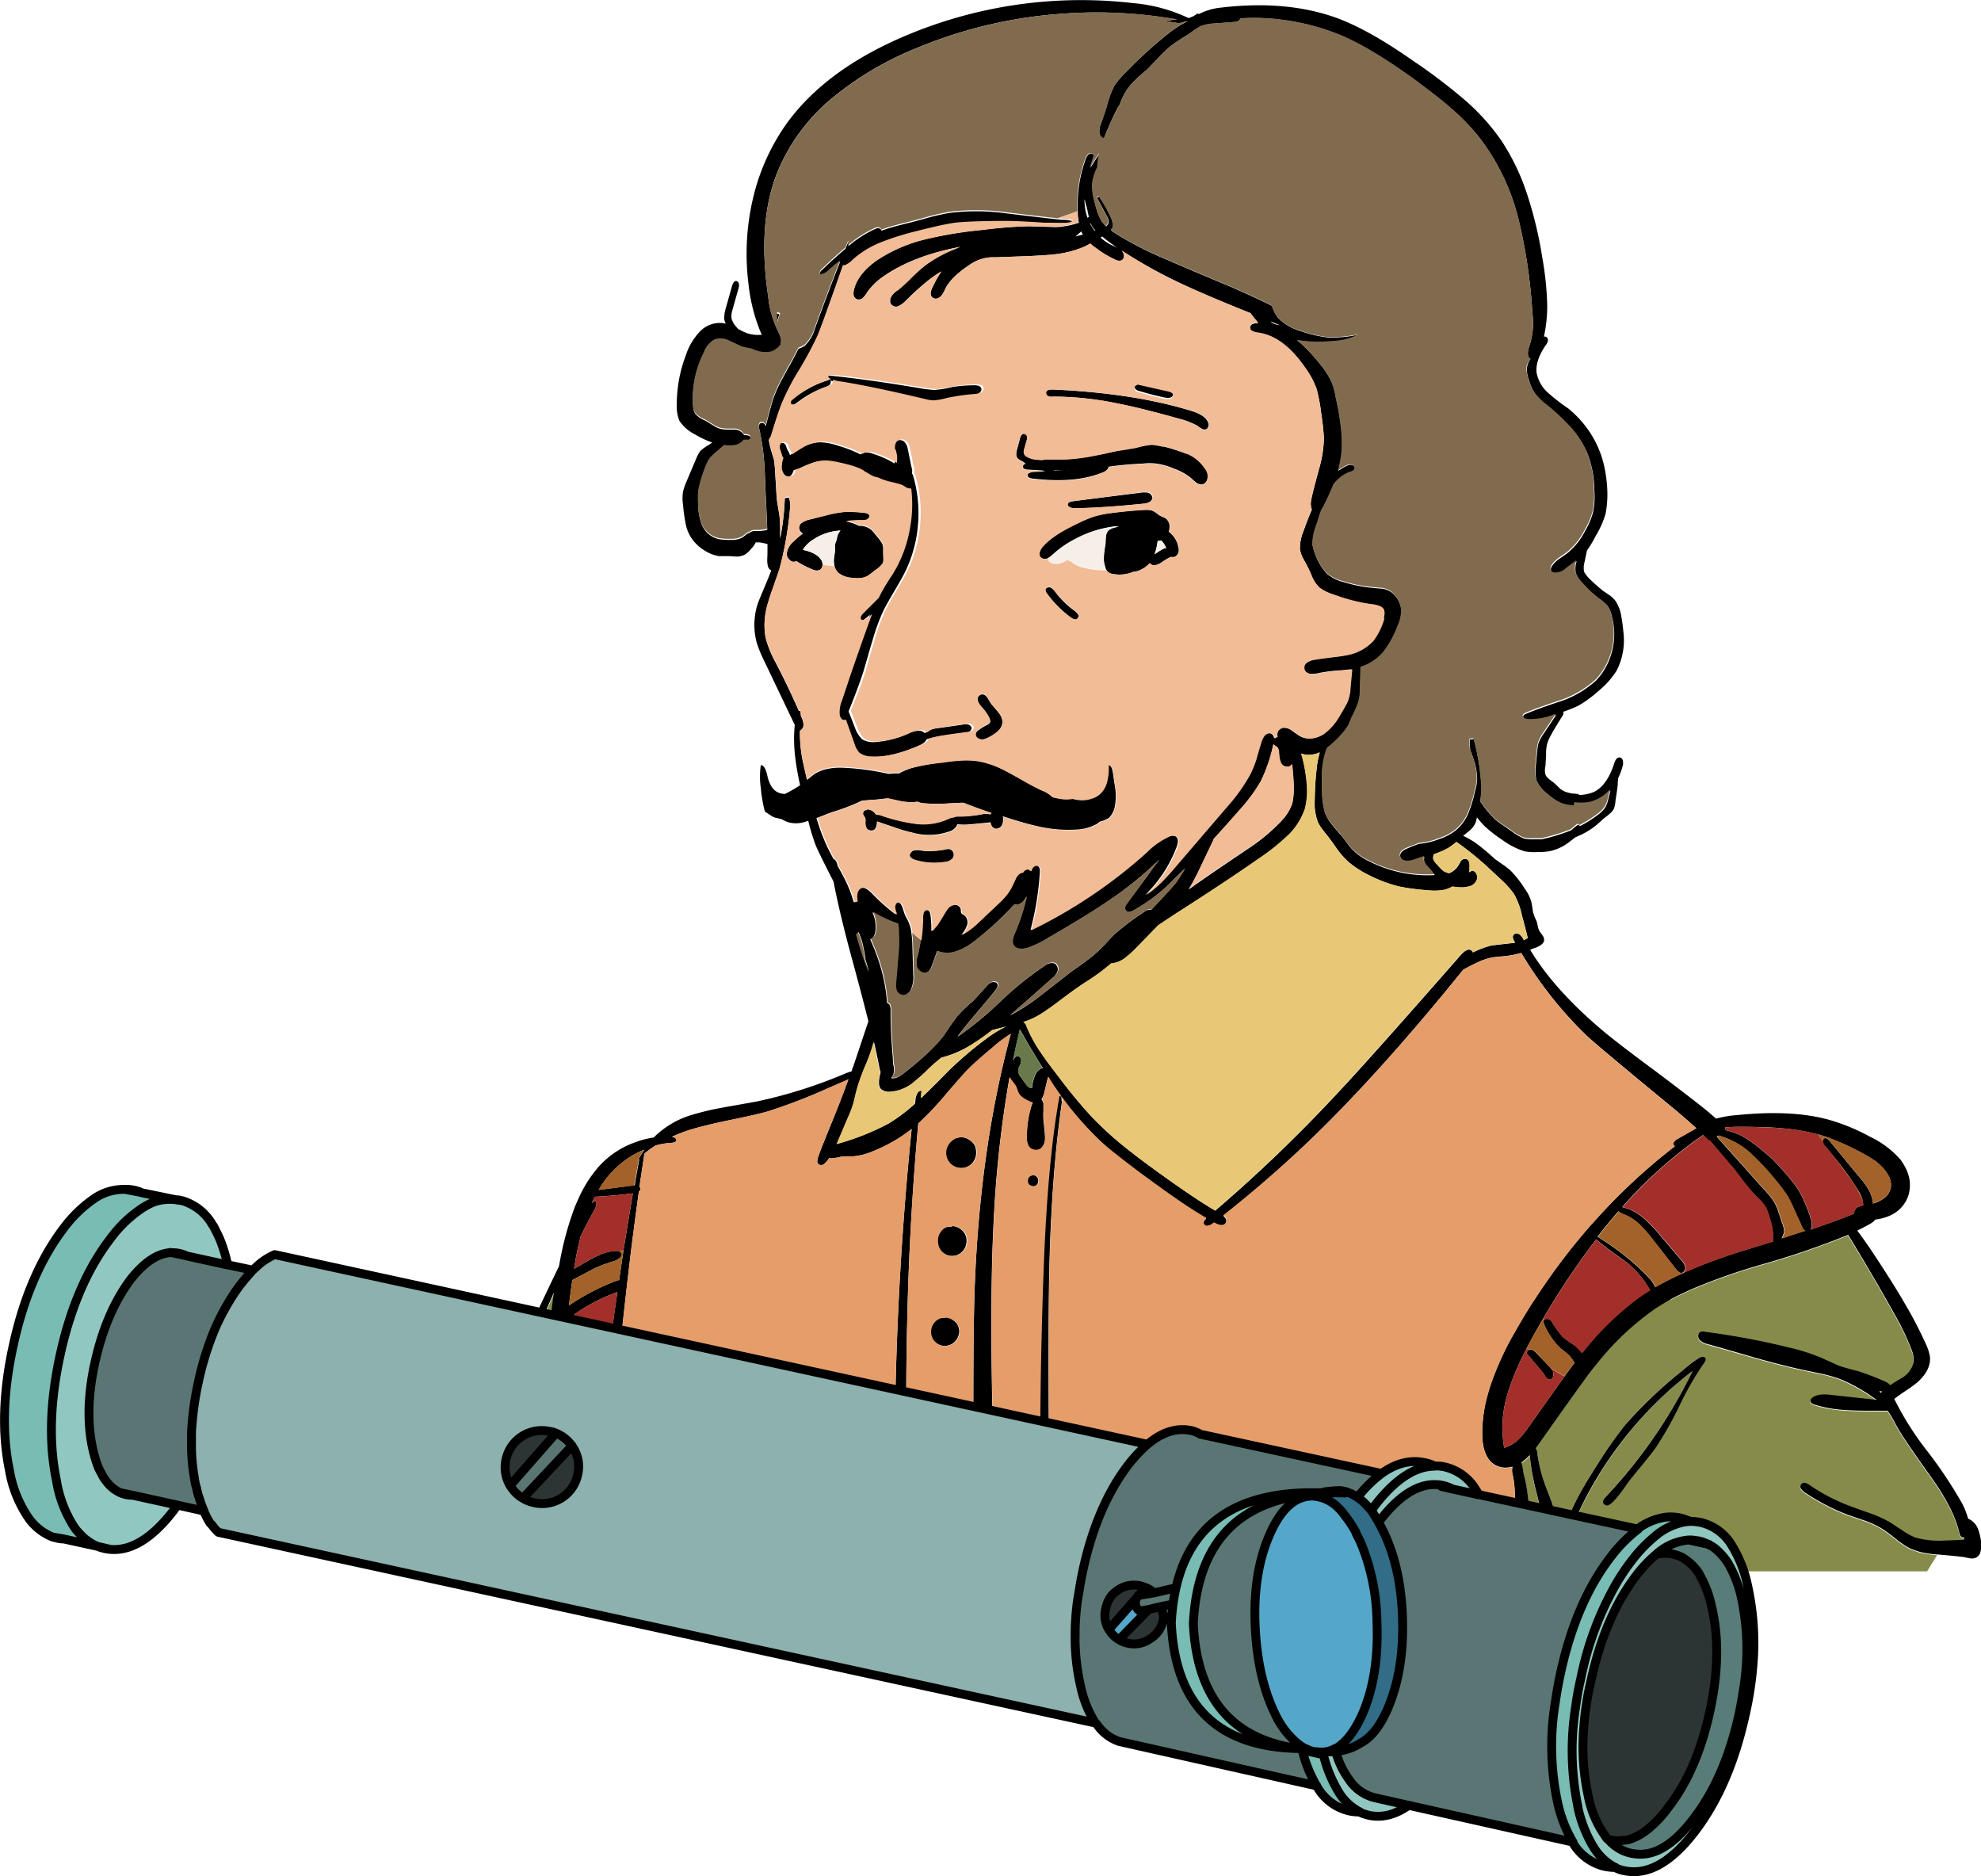 <svg id="Capa_1" data-name="Capa 1" xmlns="http://www.w3.org/2000/svg" viewBox="0 0 446.64 422.9"><defs><style>.cls-1{fill:#868b49;}.cls-2{fill:#e59d6a;}.cls-3{fill:#a22f29;}.cls-4{fill:#a26229;}.cls-5{fill:#816b4f;}.cls-6{fill:#e8c876;}.cls-7{fill:#687a4c;}.cls-8{fill:#f1bc96;}.cls-9{fill:#f6efe7;}.cls-10{fill:#91c7c1;}.cls-11{fill:#587c78;}.cls-12{fill:#2c3534;}.cls-13{fill:#78bcb4;}.cls-14{fill:#5a7674;}.cls-15{fill:#316d86;}.cls-16{fill:#54a7c9;}.cls-17{fill:#8cb1af;}.cls-18{fill:none;stroke:#000;stroke-linecap:round;stroke-linejoin:round;stroke-width:2px;}</style></defs><title> ACT_MAT4_M4_DI_</title><path class="cls-1" d="M376.74,292.81q-1.9,1.06-3.45,2.1a62.76,62.76,0,0,0-13.15,12.35c-.44.52-.87,1.06-1.3,1.6s-1.12,1.48-2.25,3.05q-3,4.17-9.6,13.5l-.75,1,.1.1a3,3,0,0,1,.3,1.25,34.79,34.79,0,0,0,2,7.6q.21.58.45,1.2a38.61,38.61,0,0,1,2.45,8.8v.65c.56-1,1.18-2.25,1.85-3.65q1.85-3.95,2.5-5.15c.93-1.77,2.31-4.08,4.15-6.95a98.4,98.4,0,0,1,6.2-8.9,101.36,101.36,0,0,1,13.2-12.55,27.58,27.58,0,0,1,3.7-2.8c.6-.3,1-.33,1.25-.1s.25.73-.25,1.4a69.52,69.52,0,0,0-5.45,9.5,83.72,83.72,0,0,1-5.4,9.55c-.7,1-1.79,2.33-3.25,4.1s-2.59,3.2-3.25,4.1-1.24,1.73-1.6,2.2a14.89,14.89,0,0,1-1.8,2c-.74.6-1.3.7-1.7.3s-.3-1.05.5-1.85A113.26,113.26,0,0,0,381.64,309,87.11,87.11,0,0,0,357.44,338q-2.31,4.65-3.55,7-.86,1.65-2.3,4c-.37.6-.72.82-1,.65-.44-.37-.39-1.05.15-2.05v-.05a2.36,2.36,0,0,1-.65,0,1.64,1.64,0,0,1-.8-.5,3.8,3.8,0,0,1-.6-1.4,2.47,2.47,0,0,1-.1-.35l-2.25-8.95a55.5,55.5,0,0,1-1.45-8.15,10,10,0,0,1-1.8,1.6l-.05.05a23.55,23.55,0,0,1,.5,2.7,31.67,31.67,0,0,1,.95,5.1c0,.3.07.6.1.9.06.73.11,1.72.15,3,0,.2.06.42.1.65a7.91,7.91,0,0,1,0,2.6c0,.27.06.53.1.8l.1-.1.65-.2a.73.73,0,0,1,.65.3,1.07,1.07,0,0,1,.3.55.88.88,0,0,1,.05.15,3.51,3.51,0,0,1,0,.8q-.06.26-.15.75c-.07.33-.15.83-.25,1.5a1.63,1.63,0,0,1-.6.85l-.05.05a.84.84,0,0,1-.95.1.48.48,0,0,1-.15-.1,1.41,1.41,0,0,1-.4-.5l-.1-.35-.55-.1a2.28,2.28,0,0,1-1.05-.65c.22,1.86.46,3.71.7,5.55h91.35l2.25-3.65h-.15c-.87-.07-1.69-.17-2.45-.3a13.93,13.93,0,0,1-3.7-1.15,17.44,17.44,0,0,1-2.9-1.95c-1.44-1.13-2.39-1.85-2.85-2.15a20.6,20.6,0,0,0-4.5-2.15q-3.21-1.05-4.8-1.7a48.66,48.66,0,0,1-8.25-4.4,3.39,3.39,0,0,1-1.05-.9.86.86,0,0,1,.15-1.3c.36-.3.93-.18,1.7.35a42.87,42.87,0,0,0,9,4.7c1.06.4,2.65,1,4.75,1.7a26.17,26.17,0,0,1,4.55,2.1s.95.63,2.75,1.8a12.81,12.81,0,0,0,2.85,1.55,20.4,20.4,0,0,0,6.8.65l4.05-.15c.06-.2.11-.38.15-.55a1,1,0,0,1-.55-.05q-.41-.15-.6-1.05-1.2-5.29-6.25-12.35-6.75-9.45-7.95-11.8c-.4-.77-.72-1.35-.95-1.75a17.08,17.08,0,0,0-1-1.55h-3.65c-2.8,0-5-.07-6.55-.2a27.91,27.91,0,0,1-6.35-1.2,1.27,1.27,0,0,1-.85-.6c-.1-.37.08-.72.55-1.05.9-.6,2.31-.77,4.25-.5l10.1,1.1a39.34,39.34,0,0,0-7.75-4.5,31.17,31.17,0,0,0-4.25-1.3l-4.3-.9q-4.71-1-10.9-2.75-7.2-2.06-10.8-3.1a4.09,4.09,0,0,1-1.9-.95,1.4,1.4,0,0,1-.3-1.05.93.93,0,0,1,.6-.8,1.39,1.39,0,0,1,.85,0,169.58,169.58,0,0,1,19,3.55,44,44,0,0,1,7.25,2.3l4,1.8c.93.33,2.35.73,4.25,1.2a56.4,56.4,0,0,1,6,2.3,3.44,3.44,0,0,1,1.25.8l.1.1c.7-.5,1.63-1.08,2.8-1.75a5.67,5.67,0,0,0,2.45-3.45,6,6,0,0,0-.5-2.9,55.35,55.35,0,0,0-3.5-7.4q-5-9-10.75-18.4a180.71,180.71,0,0,1-19.55,6.7,138.25,138.25,0,0,0-15.5,5.45c-1.79.79-3.42,1.58-4.9,2.35m-252.55,5c.19-2,.45-4.16.8-6.45q-2.85,6.5-5.9,14.25-9.9,25.09-13.85,33.35a16.64,16.64,0,0,0-1.6,4.65l0,2.05a6,6,0,0,1-.4,2,2.38,2.38,0,0,1-.65.85l-.35,5.5h34.3c-.07-1-.14-1.93-.2-2.9-.21.7-.57,1.07-1.1,1.1a1.08,1.08,0,0,1-1.2-.85,2.45,2.45,0,0,1-.2-1.3v-.3a8.7,8.7,0,0,1,.15-1.85.49.49,0,0,0,.05-.2.19.19,0,0,0-.1-.05,1,1,0,0,1-.75-.5,1.7,1.7,0,0,1,.2-1.35l1.3-3.1a2.59,2.59,0,0,1-.3-.95,47.87,47.87,0,0,1-.05-8.65c-.2-.3-.42-.63-.65-1s-.34-.53-.5-.8l-.15.25a3.16,3.16,0,0,1-1.4-.1,1.49,1.49,0,0,1-1.05-.95,4.47,4.47,0,0,1,.05-1.15c.16-.6.33-1.17.5-1.7a2.13,2.13,0,0,1-1.2-.4,5.46,5.46,0,0,1-1.55-1.95,41.22,41.22,0,0,1-4.5-18.25,68.59,68.59,0,0,1,.35-9.3m-12.65,54.5a1.68,1.68,0,0,1-.35-.8,1,1,0,0,1-1-.4,2.26,2.26,0,0,1-.5-1H114a1.93,1.93,0,0,0-.05.45c-.07,1.37-.44,2.13-1.1,2.3A1.15,1.15,0,0,1,111.54,352.31Z"/><path d="M111.19,351.51a1.68,1.68,0,0,0,.35.8,1.15,1.15,0,0,0,1.35.55c.66-.17,1-.93,1.1-2.3a1.93,1.93,0,0,1,.05-.45h-4.4a2.26,2.26,0,0,0,.5,1,1,1,0,0,0,1,.4m101.95-7.3a2.68,2.68,0,0,0-.15-1.55,2.29,2.29,0,0,0-1-1.2,2.57,2.57,0,0,0-1.5-.5c0,.07,0,.1-.2.1a1.14,1.14,0,0,0-.45,0,2.76,2.76,0,0,0-2,2.6,2.35,2.35,0,0,0,.4,1.35.76.76,0,0,1-.1.15,1.76,1.76,0,0,0-.3,1,2.13,2.13,0,0,0,1.55,2.2,2.22,2.22,0,0,0,1.45-.1,2.16,2.16,0,0,0,1-.95,7.46,7.46,0,0,0,.35-1.5v-.1l.15-.15a3,3,0,0,0,.75-1.35m1.85-25.4a2.88,2.88,0,0,0-1.4-2.35,2.8,2.8,0,0,0-3.15.15,3,3,0,0,0-1.1,3.65,4.8,4.8,0,0,0,.6,1.15,2.43,2.43,0,0,0,1.6.9,2.59,2.59,0,0,0,1.85-.3,3.1,3.1,0,0,0,1.25-1.35,3.36,3.36,0,0,0,.35-1.85m.15-21.1a3,3,0,0,0-1.95-.75c0,.07-.15.1-.35.1a2,2,0,0,0-.85.1,3,3,0,0,0-1.35,1,3,3,0,0,0-.7,2,3.16,3.16,0,0,0,.65,2,3.37,3.37,0,0,0,1.8,1.15,3.24,3.24,0,0,0,3.6-1.75,3,3,0,0,0,.3-2.1,2.83,2.83,0,0,0-1.15-1.75m-.7-21.2a2.5,2.5,0,0,0-2.3,1.1,3.2,3.2,0,0,0-.7,2.2,3.28,3.28,0,0,0,4.85,2.9,3.3,3.3,0,0,0,1.45-1.6,3.64,3.64,0,0,0,.2-2.2,3.25,3.25,0,0,0-1.2-1.8,3.48,3.48,0,0,0-2.05-.75.1.1,0,0,1-.05.15.23.23,0,0,1-.2,0m5.6-17.9a3.38,3.38,0,0,0-1.3-1.6,3.23,3.23,0,0,0-1.9-.65,3.62,3.62,0,0,0-1.45.3,3.68,3.68,0,0,0-1.65,1.55,3.33,3.33,0,0,0-.4,2.25,3.43,3.43,0,0,0,1.9,2.5,3.55,3.55,0,0,0,2,.3,3.5,3.5,0,0,0,1.85-.85,3.45,3.45,0,0,0,1-1.75,3.63,3.63,0,0,0-.1-2.05m14.05,6.9a1.38,1.38,0,0,0-1.05-.65v.1a1,1,0,0,0-.75.2,1.05,1.05,0,0,0-.45.65,2.06,2.06,0,0,0,0,.7l.1.3q.09.26.6.45a1.41,1.41,0,0,0,.65.15,1.08,1.08,0,0,0,1-.9,1.28,1.28,0,0,0-.1-1m5.4-17.35a1.6,1.6,0,0,0-.1-.8.45.45,0,0,0-.5-.35q-2.55,13.8-3.5,36.7-1.15,30-.8,58.15a2.58,2.58,0,0,0,.5,1.85,13.42,13.42,0,0,0,0,1.8,18.89,18.89,0,0,1-.15,2.75,4.08,4.08,0,0,0-.05,1.7.36.36,0,0,0,.1.15,1.19,1.19,0,0,0,.7.65,1.11,1.11,0,0,0,1.05-.15,1.09,1.09,0,0,0,.4-.5,4.43,4.43,0,0,0,.2-1.75c-.17-1.73-.25-3.05-.25-3.95a12.91,12.91,0,0,1,.6-3.85A5.29,5.29,0,0,0,238,339a1.52,1.52,0,0,0-.4-.75.82.82,0,0,0-.7-.25,1.05,1.05,0,0,0-.3.15q-.3-28.85-.15-43.65.19-27.1,3-46.3m79.85-234Q308.63,6.62,301,3.91,289.83,0,275.34,1.71a13.77,13.77,0,0,0-5,1.45l-.4-.1a4.18,4.18,0,0,1-.65.45,4.64,4.64,0,0,1-1.35.55A36.29,36.29,0,0,0,255.54.71a101.57,101.57,0,0,0-52.2,7.7q-17.21,7.46-25.85,19.25a47.93,47.93,0,0,0-7.75,17.2,54.51,54.51,0,0,0-1,19,39.25,39.25,0,0,0,3,11.6,8,8,0,0,1-3.15-.3,12.67,12.67,0,0,1-2.15-1,10.82,10.82,0,0,1-.85-1,5.18,5.18,0,0,1-.65-1.3,4.63,4.63,0,0,1,.2-2l1.35-4.8a2.36,2.36,0,0,0,.1-1.1.92.92,0,0,0-.25-.45.63.63,0,0,0-.5-.15c-.27,0-.52.35-.75.95l-1.45,5.15a7.47,7.47,0,0,0-.35,2.5,3.14,3.14,0,0,0,.35,1l-.5-.1a6.14,6.14,0,0,0-5.45,2,13.85,13.85,0,0,0-3.05,5.2,31.1,31.1,0,0,0-2.05,11.15,8.52,8.52,0,0,0,.6,3.65,8.8,8.8,0,0,0,3.4,3,22,22,0,0,0,4,1.9l-.75.5a11.3,11.3,0,0,0-1.9,1.35,6.94,6.94,0,0,0-.9,1.6l-2.35,5.55a13.82,13.82,0,0,0-.7,2.1,9.45,9.45,0,0,0,0,2.85,38.65,38.65,0,0,0,.65,4.6,8.76,8.76,0,0,0,1.1,2.75,9.65,9.65,0,0,0,3.3,3.15,8.64,8.64,0,0,0,3.05,1.15c.26,0,1,0,2.3,0l1.75.1a4,4,0,0,0,1.7-.4,5.11,5.11,0,0,0,1.55-1.4,4.75,4.75,0,0,0,1-1.4h.8a10,10,0,0,1,1.7.35.5.5,0,0,1,.15.05c0,1.2,0,2.3-.05,3.3a6,6,0,0,0,.15,1.7,1.34,1.34,0,0,0,.75.9c-.4,1.1-.84,2.18-1.3,3.25-.94,2.23-1.49,3.57-1.65,4a15.31,15.31,0,0,0-.3,9.15,28.16,28.16,0,0,0,1.6,3.9l6.95,14.55a33.24,33.24,0,0,0,.1,7.3c.2,1.7.56,3.8,1.1,6.3a32,32,0,0,1-3.4,1.95,4,4,0,0,1-1.5-.3q-1.75-.75-2.45-3.65a8.06,8.06,0,0,0-.55-1.75c-.27-.5-.59-.77-.95-.8a17.76,17.76,0,0,0,0,5.2,31.71,31.71,0,0,0,.7,4.45,5.59,5.59,0,0,0,.25.85c.33.23.66.45,1,.65l.35.25a3,3,0,0,0,1.45.55,3.53,3.53,0,0,0,.55.15,2.57,2.57,0,0,1,.5.15,6.4,6.4,0,0,0,1.6.7,6.8,6.8,0,0,0,4.1-.35.46.46,0,0,1,.2,0,47.65,47.65,0,0,0,1.6,5.3q.6,1.54,3.75,7.7a7.61,7.61,0,0,1,.35.7q1.44,7.55,4.55,18.85,1.95,7.2,3.3,12.6l-3.35,10c-.17.43-.32.87-.45,1.3a10.64,10.64,0,0,0-1.35.45,108.78,108.78,0,0,1-20.1,6.35l-7.3,1.3a63.33,63.33,0,0,0-7.25,1.7,20.31,20.31,0,0,0-8.6,5.1,20.42,20.42,0,0,0-4.1,1.05,20,20,0,0,0-7,4.2c-.4.37-.78.75-1.15,1.15a28.39,28.39,0,0,0-4.5,6.9c-.47,1-.9,2-1.3,3.05a72,72,0,0,0-3.3,12.65q-4.2,8.66-8.75,18.55-4.91,10.75-14,31.4c-1.4,3.33-2.29,5.6-2.65,6.8l-1,4.15a3.09,3.09,0,0,0,.2,2.35,1.43,1.43,0,0,0,1.75.35,2.45,2.45,0,0,0,.9-.5,2.38,2.38,0,0,0,.65-.85,6,6,0,0,0,.4-2l0-2.05a16.64,16.64,0,0,1,1.6-4.65q3.95-8.25,13.85-33.35,3-7.75,5.9-14.25c-.35,2.29-.61,4.44-.8,6.45a68.59,68.59,0,0,0-.35,9.3,41.22,41.22,0,0,0,4.5,18.25,5.46,5.46,0,0,0,1.55,1.95,2.13,2.13,0,0,0,1.2.4c-.17.53-.34,1.1-.5,1.7a4.47,4.47,0,0,0-.05,1.15,1.49,1.49,0,0,0,1.05.95,3.16,3.16,0,0,0,1.4.1l.15-.25c.16.27.33.53.5.8s.45.7.65,1a47.87,47.87,0,0,0,.05,8.65,2.59,2.59,0,0,0,.3.95l-1.3,3.1a1.7,1.7,0,0,0-.2,1.35,1,1,0,0,0,.75.5.19.19,0,0,1,.1.05.49.49,0,0,1-.05.2,8.7,8.7,0,0,0-.15,1.85v.3a2.45,2.45,0,0,0,.2,1.3,1.08,1.08,0,0,0,1.2.85c.53,0,.89-.4,1.1-1.1,0-.05,0-.1.05-.15a6.25,6.25,0,0,1,0-.9,5.61,5.61,0,0,1,.05-.9,16.63,16.63,0,0,0,.5-1.85,7.09,7.09,0,0,0-.05-1.8,11.27,11.27,0,0,1,0-1.85,6.2,6.2,0,0,0,.3-1.9,1.3,1.3,0,0,0-.25-.75V341q.2-2.89.4-5.75a1.25,1.25,0,0,0,.55-1.35,2.59,2.59,0,0,0-.4-1q.65-8.85,1.45-17.65a6.82,6.82,0,0,0,.65-.55c.8-.8,1-1.45.5-1.95a1,1,0,0,0-.9-.25c.2-2.43.43-4.87.7-7.3a6.56,6.56,0,0,1,1.15-.5,3.21,3.21,0,0,0,.7-.3,1.9,1.9,0,0,0,.55-.4,1,1,0,0,0,.35-.65.86.86,0,0,0-.15-.65,1.16,1.16,0,0,0-1.15-.3,4.24,4.24,0,0,0-.8.3,1.94,1.94,0,0,0-.45.25l.45-4.55q.56-5.11,1.15-10.25c.28-2.37.56-4.76.85-7.15q.8-6.21,1.65-12.4a1.15,1.15,0,0,0,.35-.45.63.63,0,0,0-.2-.6q.08-.58.15-1.2.48-3.14.95-6.3a17.75,17.75,0,0,1,2.55-1.85,17.53,17.53,0,0,1,3.7-.6c.5-.07.8-.2.9-.4s.05-.5-.25-.7a1.63,1.63,0,0,0-.7-.25,36.27,36.27,0,0,1,4-1.55q3-.94,8.75-2.15,6.15-1.25,8.8-2a127,127,0,0,0,13.65-5.25l4.6-2q-1.71,4.65-3.35,8.7-3.1,7.6-3.5,8.85c-.3.9-.2,1.47.3,1.7a1.09,1.09,0,0,0,1.2-.3,6,6,0,0,0,1-1.2,1.4,1.4,0,0,0,.65.05,11.57,11.57,0,0,0,2-.35,8.05,8.05,0,0,1,1.45-.1l1.4,0a14.48,14.48,0,0,0,4.4-1.15,35.41,35.41,0,0,0,8.7-5,750.42,750.42,0,0,0-3.65,92.1,3.08,3.08,0,0,0,.4,1.45c.26.47.6.65,1,.55s.71-.58.85-1.45a66.47,66.47,0,0,0,.3-7.4q-.3-26.5.1-41.8.49-22.69,2.5-44.7l.2-.2A65.43,65.43,0,0,0,213,247q4-4.69,5.6-6.3,2.25-2.15,5-4.4a31.7,31.7,0,0,1,4.3-3.25q-6.85,25.35-8.1,56.1-.36,8.36-.35,28.7v14.25a4.18,4.18,0,0,0,.5,2.1,2.3,2.3,0,0,0,.4.55l-.4,9.5-.15.55A1.51,1.51,0,0,0,220,346a1.56,1.56,0,0,0,.15.5,1.7,1.7,0,0,0,.65.8,1.12,1.12,0,0,0,.9.2c.63-.07,1.08-.63,1.35-1.7a21.55,21.55,0,0,0-.1-4.95c-.14-1.4-.22-3.27-.25-5.6,0-.9-.05-1.68-.05-2.35a35,35,0,0,0,1.1-7.05q.09-2.35,0-7.65-.6-26.6.3-43.35a255,255,0,0,1,3.55-31.95,5,5,0,0,0,.45.7c.6.8.91,1.23.95,1.3a6.33,6.33,0,0,1,.4,1,3.27,3.27,0,0,0,.5,1,4.67,4.67,0,0,0,1.65,1.2,5,5,0,0,0,1.3.55,1.51,1.51,0,0,0-.3.65,23.42,23.42,0,0,0-1.05,7.15,3.76,3.76,0,0,0,.45,2.1,1.92,1.92,0,0,0,1.35.75,1.66,1.66,0,0,0,1.45-.45,3.16,3.16,0,0,0,.85-2.4c0-.6-.09-1.62-.25-3.05a16,16,0,0,1-.1-3.05v-1.6a1.75,1.75,0,0,0-.3-.75.36.36,0,0,0-.15-.15,5.08,5.08,0,0,0,.7-1.8l.65-2.7c.06-.2.11-.38.15-.55.66,1.07,1.31,2.05,1.95,3a71.71,71.71,0,0,0,10.05,11.75q2.19,2,8.8,7,5.7,4.15,8.15,5.85c2.36,1.63,4.6,3.07,6.7,4.3-.54.5-.72.93-.55,1.3a.76.76,0,0,0,.9.4,2.49,2.49,0,0,0,1.15-.55.53.53,0,0,1,.25-.15.19.19,0,0,1,.1.05c1.3.7,2.15.68,2.55-.05a1,1,0,0,0-.2-1.25,4.17,4.17,0,0,0-.35-.4A267.62,267.62,0,0,0,304.29,248q11.94-12.49,25.6-29.4c1.06-.6,2.1-1.13,3.1-1.6a15,15,0,0,1,3.25-1.15c.23-.07,1.33-.18,3.3-.35a24.7,24.7,0,0,0,3.45-.7,89.22,89.22,0,0,0,14.7,18.6q1.69,1.69,19.8,16.6,2.64,2.2,4.95,4.3l-.5.3-3.7,2.1a1.73,1.73,0,0,0-.75.65.61.61,0,0,0-.1.8.44.44,0,0,0,.25.2,133.7,133.7,0,0,0-18.55,17.35c-.08.09-.17.17-.25.25a143.44,143.44,0,0,0-12.55,16.5l-.9,1.35q-2,3.12-3.8,6.35l-.35.6a67.61,67.61,0,0,0-4.9,10.65c-.48,1.36-.88,2.7-1.2,4a31.53,31.53,0,0,0-.95,8c.06,3.63,1.15,6,3.25,7a4.72,4.72,0,0,0,2.85.35,4.62,4.62,0,0,0,.7-.15v.1a3.75,3.75,0,0,0,.1,1.9q.18.85.3,1.8a30,30,0,0,1,.15,3.65c0,.3,0,.58,0,.85,0,1-.1,2.09-.2,3.2a17.09,17.09,0,0,0-.1,3.15,5.14,5.14,0,0,0,.95,2.85l.05.1.2.25a2.28,2.28,0,0,0,1.05.65l.55.1.1.35a1.41,1.41,0,0,0,.4.5.48.48,0,0,0,.15.1.84.84,0,0,0,.95-.1l.05-.05a1.63,1.63,0,0,0,.6-.85c.1-.67.18-1.17.25-1.5s.11-.58.15-.75a3.51,3.51,0,0,0,0-.8.88.88,0,0,0-.05-.15,1.07,1.07,0,0,0-.3-.55.73.73,0,0,0-.65-.3l-.65.2-.1.1c0-.27-.07-.53-.1-.8a7.91,7.91,0,0,0,0-2.6c0-.23-.07-.45-.1-.65,0-1.23-.09-2.22-.15-3,0-.3-.06-.6-.1-.9a31.67,31.67,0,0,0-.95-5.1,23.55,23.55,0,0,0-.5-2.7l.05-.05a10,10,0,0,0,1.8-1.6,55.5,55.5,0,0,0,1.45,8.15l2.25,8.95a2.47,2.47,0,0,0,.1.35,3.8,3.8,0,0,0,.6,1.4,1.64,1.64,0,0,0,.8.5,2.36,2.36,0,0,0,.65,0v.05c-.54,1-.59,1.68-.15,2.05.33.17.68-.05,1-.65q1.44-2.36,2.3-4,1.25-2.3,3.55-7A87.11,87.11,0,0,1,381.64,309a113.26,113.26,0,0,1-19.45,28.25c-.8.8-1,1.42-.5,1.85s1,.3,1.7-.3a14.89,14.89,0,0,0,1.8-2c.36-.47.9-1.2,1.6-2.2s1.75-2.27,3.25-4.1,2.55-3.13,3.25-4.1a83.72,83.72,0,0,0,5.4-9.55,69.52,69.52,0,0,1,5.45-9.5c.5-.67.58-1.13.25-1.4s-.65-.2-1.25.1a27.58,27.58,0,0,0-3.7,2.8,101.36,101.36,0,0,0-13.2,12.55,98.4,98.4,0,0,0-6.2,8.9c-1.84,2.87-3.22,5.18-4.15,6.95q-.66,1.2-2.5,5.15c-.67,1.4-1.29,2.62-1.85,3.65v-.65a38.61,38.61,0,0,0-2.45-8.8q-.24-.62-.45-1.2a34.79,34.79,0,0,1-2-7.6,3,3,0,0,0-.3-1.25l-.1-.1.75-1q6.58-9.33,9.6-13.5c1.13-1.57,1.88-2.59,2.25-3.05s.86-1.08,1.3-1.6a62.76,62.76,0,0,1,13.15-12.35q1.54-1,3.45-2.1c1.48-.77,3.11-1.56,4.9-2.35a138.25,138.25,0,0,1,15.5-5.45,180.71,180.71,0,0,0,19.55-6.7q5.74,9.4,10.75,18.4a55.35,55.35,0,0,1,3.5,7.4,6,6,0,0,1,.5,2.9,5.67,5.67,0,0,1-2.45,3.45c-1.17.67-2.1,1.25-2.8,1.75l-.1-.1a3.44,3.44,0,0,0-1.25-.8,56.4,56.4,0,0,0-6-2.3c-1.9-.47-3.32-.87-4.25-1.2l-4-1.8a44,44,0,0,0-7.25-2.3,169.58,169.58,0,0,0-19-3.55,1.39,1.39,0,0,0-.85,0,.93.93,0,0,0-.6.8,1.4,1.4,0,0,0,.3,1.05,4.09,4.09,0,0,0,1.9.95q3.6,1,10.8,3.1,6.2,1.75,10.9,2.75l4.3.9a31.17,31.17,0,0,1,4.25,1.3,39.34,39.34,0,0,1,7.75,4.5l-10.1-1.1c-1.94-.27-3.35-.1-4.25.5-.47.33-.65.68-.55,1.05a1.27,1.27,0,0,0,.85.6,27.91,27.91,0,0,0,6.35,1.2c1.56.13,3.75.2,6.55.2h3.65a17.08,17.08,0,0,1,1,1.55c.23.4.55,1,.95,1.75q1.2,2.35,7.95,11.8,5,7,6.25,12.35.19.9.6,1.05a1,1,0,0,0,.55.05c0,.17-.09.35-.15.55l-4.05.15a20.4,20.4,0,0,1-6.8-.65,12.81,12.81,0,0,1-2.85-1.55c-1.8-1.17-2.72-1.77-2.75-1.8a26.17,26.17,0,0,0-4.55-2.1c-2.1-.73-3.69-1.3-4.75-1.7a42.87,42.87,0,0,1-9-4.7c-.77-.53-1.34-.65-1.7-.35a.86.86,0,0,0-.15,1.3,3.39,3.39,0,0,0,1.05.9,48.66,48.66,0,0,0,8.25,4.4q1.59.64,4.8,1.7a20.6,20.6,0,0,1,4.5,2.15c.46.3,1.41,1,2.85,2.15a17.44,17.44,0,0,0,2.9,1.95,13.93,13.93,0,0,0,3.7,1.15c.76.13,1.58.23,2.45.3h.15q5.36.45,6.3.65c.6.13,1,.22,1.3.25a2.15,2.15,0,0,0,1.25-.25,2.12,2.12,0,0,0,.8-.95,5.73,5.73,0,0,0,.25-2.15,11.94,11.94,0,0,0-.7-3.25,4.17,4.17,0,0,0-2.2-2.35h-.05a17.47,17.47,0,0,0-1.3-3.35,99.19,99.19,0,0,0-7.8-11.75,68.4,68.4,0,0,1-7.55-11.9c.56-.47,1.45-1.1,2.65-1.9a27.33,27.33,0,0,0,2.6-1.9q3-2.7,2.8-5.6a10,10,0,0,0-.8-2.7,92.63,92.63,0,0,0-5.05-9.7q-1.86-3.26-5.8-9.3-1.32-2-2.4-3.6c-.91-1.3-1.69-2.38-2.35-3.25.88-.44,1.68-.86,2.4-1.25l.45-.25a4.12,4.12,0,0,0,1.25-1,10.91,10.91,0,0,0,3.3-.9,7.52,7.52,0,0,0,4.15-4.6,8,8,0,0,0,.1-4.15,10.36,10.36,0,0,0-1.15-2.7,11.29,11.29,0,0,0-.75-1.15,21,21,0,0,0-6.75-5.1,45.36,45.36,0,0,0-9.25-3.85q-8.31-2.35-20.75-1.1a24.35,24.35,0,0,0-4.8.8s-.05,0-.05,0c-.77-.7-1.59-1.4-2.45-2.1q-3.75-3-11.2-8.6-7.71-5.7-11.25-8.6-11.35-9.41-17-18.75a8.36,8.36,0,0,1,1.2-.45c1.33-.53,2-1.15,1.95-1.85a1.89,1.89,0,0,0-.35-.95c-.3-.4-.52-.7-.65-.9a3.39,3.39,0,0,1-.4-1.1q-.26-1.1-.3-1.2a14.76,14.76,0,0,1-.8-2c-.14-1.07-.27-1.87-.4-2.4a9,9,0,0,0-1.45-2.9,24.48,24.48,0,0,0-3.2-4.1,16.48,16.48,0,0,0-1.75-1.35l-1.85-1.3a42.6,42.6,0,0,0-4.6-3.8,21.71,21.71,0,0,0-2.5-1.4l1.55-1.25a5.23,5.23,0,0,0,1.2-1.6,8.81,8.81,0,0,0,.35-1.3c.6.73,1.13,1.35,1.6,1.85a31,31,0,0,0,4.15,3.25,16.75,16.75,0,0,0,5,2.55,11.52,11.52,0,0,0,3,.15,14.08,14.08,0,0,0,2.75-.2,10.94,10.94,0,0,0,3.55-1.5c.53-.37,1.21-.88,2.05-1.55.4-.2.8-.38,1.2-.55a16.56,16.56,0,0,0,3.1-1.85q.8-.6,2.25-1.95a11.33,11.33,0,0,0,1.25-1,3.45,3.45,0,0,0,1-1.2,6.87,6.87,0,0,0,.35-1.85c.26-1.6.43-2.8.5-3.6,0-.47.05-.9.05-1.3a15.28,15.28,0,0,0,1.05-2.8,2.15,2.15,0,0,0,.05-1.2c-.1-.47-.32-.72-.65-.75-.57-.07-1,.38-1.3,1.35q-1.65,5.06-4.65,6.45a8.9,8.9,0,0,1-3.4.65.65.65,0,0,1,.15-.2l-1.15-.1a7,7,0,0,1-2.25-.55,4.09,4.09,0,0,1-1.25-.9c-.47-.47-.84-.82-1.1-1.05-.47-.33-.82-.6-1.05-.8a2.61,2.61,0,0,1-.8-1,3.78,3.78,0,0,1,0-1.9c.1-1.7.15-2.57.15-2.6a9.35,9.35,0,0,1,.2-2.3,9,9,0,0,1,.9-2.1c.5-.93,1.31-2.3,2.45-4.1.36-.53.46-.92.3-1.15A30.1,30.1,0,0,0,356,159a29.76,29.76,0,0,0,4.7-3.5,18.81,18.81,0,0,0,3.8-4.35,15,15,0,0,0,1.5-8.8c-.1-1.2-.29-2.52-.55-3.95a9,9,0,0,0-1.15-2.85,6.13,6.13,0,0,0-1.3-1.3l-1.55-1.05a40.14,40.14,0,0,1-3.2-2.85,7.88,7.88,0,0,1-1.1-1.45,5,5,0,0,1,.1-2.2l.55-2.6a26.9,26.9,0,0,0,2-3.35,20.94,20.94,0,0,0,2.2-4.95,23.07,23.07,0,0,0,.4-4.8,30.59,30.59,0,0,0-.85-6.5,22.69,22.69,0,0,0-3-6.9,23.87,23.87,0,0,0-5-5.55,44.54,44.54,0,0,1-4.35-3.35A8.09,8.09,0,0,1,346.44,84c-.2-1.77.46-3.8,2-6.1a3,3,0,0,0,.55-1c.06-.53-.1-.85-.5-1a.57.57,0,0,0-.4,0,32.22,32.22,0,0,0,.75-7.15,71,71,0,0,0-1.15-10.9,89.25,89.25,0,0,0-3.25-13.65,50.4,50.4,0,0,0-6-12.6,49.47,49.47,0,0,0-8.7-9.5,129.86,129.86,0,0,0-10.4-7.9m-16.15-5.8q6.69,3,16.65,10.25,4.55,3.34,7.35,5.8a48.81,48.81,0,0,1,6.45,6.7,49.92,49.92,0,0,1,8.8,18.6,119.24,119.24,0,0,1,3.05,20.85,16.35,16.35,0,0,1-.55,7q-1,2.81.15,3.3L345,81a4.7,4.7,0,0,0-.7,1.7,5.82,5.82,0,0,0,.4,2.85,10.5,10.5,0,0,0,1.25,3,13.07,13.07,0,0,0,2.95,2.95,51.4,51.4,0,0,1,5.15,4.8,20.69,20.69,0,0,1,3.8,5.8,22.65,22.65,0,0,1,1.6,8.25,17.52,17.52,0,0,1-.25,5,15.87,15.87,0,0,1-1.8,4.3,15.17,15.17,0,0,1-4.1,5.1c-.8.57-1.4,1-1.8,1.25a6.65,6.65,0,0,0-1.55,1.55,1.28,1.28,0,0,0-.25,1.1,1,1,0,0,0,.95.65,3.47,3.47,0,0,0,2.5-1c.9-.67,1.68-1.27,2.35-1.8a4.85,4.85,0,0,0-.2,2.7,6.37,6.37,0,0,0,1.6,2.4,25.35,25.35,0,0,0,3.45,3.3,11.92,11.92,0,0,1,2.15,1.8,6.57,6.57,0,0,1,.85,2,15.5,15.5,0,0,1-1.1,11.3,14.17,14.17,0,0,1-2.45,3.45,22.82,22.82,0,0,1-7.55,4.5c-3.74,1.23-6.5,2.23-8.3,3a1,1,0,0,0-.5.4c-.1.2,0,.42.2.65a1.53,1.53,0,0,0,.75.3,13.75,13.75,0,0,0,5.75-.9c.26-.1.51-.18.75-.25l-.1.1-2.6,3.9a10.68,10.68,0,0,0-1.3,2.3,13,13,0,0,0-.35,2.3l-.3,3a11.09,11.09,0,0,0,.15,3.15,8.54,8.54,0,0,0,2.8,3.4,11.18,11.18,0,0,0,2.95,1.95,10.14,10.14,0,0,0,2.4.5,1.72,1.72,0,0,1,.35.05,3.5,3.5,0,0,1,.2-.75,10.14,10.14,0,0,0,3.35-.05,8.63,8.63,0,0,0,4.65-2.85c-.17.7-.35,1.45-.55,2.25a5.77,5.77,0,0,1-.6,1.55,6.13,6.13,0,0,1-1.65,1.7,26.53,26.53,0,0,1-4.05,2.55,4.39,4.39,0,0,1-.45-.3,18,18,0,0,0-1.55,1.25,40.85,40.85,0,0,1-6.7,2.05l-1.8,0a8.87,8.87,0,0,1-2.2-.2,12.93,12.93,0,0,1-2.85-1.7L338.84,186a19.45,19.45,0,0,1-1.75-1.3,24.77,24.77,0,0,1-3.35-4.05,15.53,15.53,0,0,0,.25-1.55,14.71,14.71,0,0,0,0-2.3,52,52,0,0,0-1.7-10.2l-.9.1a15.14,15.14,0,0,0,.1,2.4c.36.9.71,1.92,1.05,3a14.3,14.3,0,0,1,.5,3.6,12.81,12.81,0,0,1-.5,2.75,28.88,28.88,0,0,1-1.4,4.65,10.1,10.1,0,0,1-2.7,3.9,11.61,11.61,0,0,1-3.85,2.1,15.51,15.51,0,0,1-4.6,1.1c-.8.27-1.65.58-2.55,1-1.17.43-1.75,1-1.75,1.65a1.24,1.24,0,0,0,.4.9,2,2,0,0,0,1,.45,4.71,4.71,0,0,0,2-.35l2.05-.7a2.56,2.56,0,0,0-.05.9,2.43,2.43,0,0,0,.55,1.05c.16.2.43.48.8.85l1.05,1.3a28.88,28.88,0,0,1-14.6-3,13.48,13.48,0,0,1-3.35-2.15,12.3,12.3,0,0,1-1.7-1.9c-.67-.9-1.19-1.58-1.55-2-.9-1-1.57-1.82-2-2.35a9.55,9.55,0,0,1-1.55-2.65,16.66,16.66,0,0,1-.6-4.05c-.07-2.2-.09-3.78-.05-4.75a18.13,18.13,0,0,1,.8-4.65,8.4,8.4,0,0,1,.35-1,23.4,23.4,0,0,0,4.05-4l.75-1.1.75-1.8a22.45,22.45,0,0,0,1.55-3.6,9.3,9.3,0,0,0,.3-1.75l.15-5.6a1.83,1.83,0,0,0,0-.4,11,11,0,0,0,5.25-3.5,22.41,22.41,0,0,0,3.1-5.7,9.07,9.07,0,0,0,.85-3.5,6,6,0,0,0-.85-2.7,4.89,4.89,0,0,0-1.75-1.8,5.57,5.57,0,0,0-1.7-.6c-.2,0-.84-.05-1.9-.15a32.66,32.66,0,0,1-6.9-1.35,8.91,8.91,0,0,1-3.85-2,13.6,13.6,0,0,1-3.1-6.4A13.06,13.06,0,0,1,297,118c.36-1.23.68-2.22.95-2.95.1-.17.21-.35.35-.55.93-1.83,1.73-3.57,2.4-5.2a8.27,8.27,0,0,1,3.8-2.9c.56-.13.88-.35.95-.65a.69.69,0,0,0-.1-.6,1.43,1.43,0,0,0-.55-.35,2.08,2.08,0,0,0-1.25.25,9.75,9.75,0,0,0-1.8,1.1,28,28,0,0,0,.75-3.85q.49-4.76-1.3-12.7a17.55,17.55,0,0,0-.9-3.35,18,18,0,0,0-2.7-4.2,38.08,38.08,0,0,0-5.1-5.35,24.45,24.45,0,0,0,3.1.35,24.88,24.88,0,0,0,4.1-.05,18.32,18.32,0,0,0,3.8-.45,16,16,0,0,0,2.7-1q-.56,0-1.2.15a31,31,0,0,1-5.45.4,29.18,29.18,0,0,1-6.25-1.45,11.59,11.59,0,0,1-5.15-3,8.3,8.3,0,0,1-1.35-2.7q-4.3-2.14-10-4.6-8.76-3.64-13.1-5.55-4.83-2-8.45-4c-1.55-.83-2.93-1.64-4.15-2.45a2.36,2.36,0,0,1-.6-.45,1.3,1.3,0,0,0,.15-.2,1.33,1.33,0,0,0,.3-.5,2,2,0,0,0-.05-.85,4.25,4.25,0,0,0-.3-1.05c-.4-.87-.82-1.71-1.25-2.5-.34-.61-.69-1.19-1.05-1.75l-.45-.7-.55.2,2.2,4.05a2.65,2.65,0,0,1,.45,1.6,1.29,1.29,0,0,1-.4.65.62.62,0,0,1-.15.2,7.29,7.29,0,0,1-1-1.15,11.93,11.93,0,0,1-1.15-2.75c-.14-.44-.25-.87-.35-1.3a13.3,13.3,0,0,1-.6-4.3,10.87,10.87,0,0,1,1.15-3.75,0,0,0,0,1,0,0,18.38,18.38,0,0,1,.45-3.15c-.66,1-1.35,2-2.05,3.2.2-.77.45-1.6.75-2.5.1-.23,0-.43-.25-.6a.68.68,0,0,0-.7-.1,2.07,2.07,0,0,0-.85,1.2,30.21,30.21,0,0,0-1.8,11.85.66.66,0,0,0,0,.2,14.46,14.46,0,0,0,.25,2.3,18.17,18.17,0,0,1-5.25,1L232,51a99.6,99.6,0,0,0-10.45.8,92.56,92.56,0,0,0-12.4,2,34.33,34.33,0,0,0-11.35,4.8q-4.35,3-5.25,6.65c-.27,1.1-.09,1.82.55,2.15a1.37,1.37,0,0,0,1.55-.35,7.85,7.85,0,0,0,.95-1.3,14.65,14.65,0,0,1,3.65-3.5q6.65-4.6,17.15-6.6h.05l-1.45.6a28.81,28.81,0,0,0-6.45,3.6,37.82,37.82,0,0,0-3.05,2.75,38,38,0,0,1-3,2.75,4.37,4.37,0,0,0-1.55,1.5,1.65,1.65,0,0,0-.25,1,1,1,0,0,0,.4.9,1.33,1.33,0,0,0,1.65.15,5.51,5.51,0,0,0,1.35-1,62.18,62.18,0,0,1,5-4.55,30.07,30.07,0,0,1,3.15-2.2,26.76,26.76,0,0,0-2,3.6c-.54,1.07-.55,1.82-.05,2.25a1.16,1.16,0,0,0,.95.3,2,2,0,0,0,.9-.45,4.26,4.26,0,0,0,.6-.8,8.28,8.28,0,0,0,.5-1c.9-1.77,2.71-3.55,5.45-5.35A9.23,9.23,0,0,1,224.44,58l7-.25q4.55-.2,6.55-.45a22.73,22.73,0,0,0,6.25-1.6c.46-.2,1-.47,1.6-.8a8.78,8.78,0,0,0,1.25,1,22.41,22.41,0,0,0,4.2,2.55,1.85,1.85,0,0,0,1.55.25,1,1,0,0,0,.55-.9,1.53,1.53,0,0,0-.35-1.15.76.76,0,0,0-.1-.15,109.85,109.85,0,0,0,12.15,6.85q6,2.9,16.9,7.25a2.19,2.19,0,0,0,.25.4l1.45,1.85h-.05a2.38,2.38,0,0,0-1.2.2.9.9,0,0,0-.6.8c0,.63.58,1,1.85,1.2q5.6.75,10.45,7.7a19.36,19.36,0,0,1,2.7,4.95,38.47,38.47,0,0,1,1.05,5.6,54.68,54.68,0,0,1,.6,5.45,26.52,26.52,0,0,1-1.1,7q-1.56,5.7-1.75,6.95a3.85,3.85,0,0,0,.05,2,.36.36,0,0,0,.1.15c-.64,1.47-1.3,3.18-2,5.15a9.54,9.54,0,0,0-.7,3.75,6.31,6.31,0,0,0,.65,2.05l1.05,1.95c.3.57.68,1.42,1.15,2.55a7.32,7.32,0,0,0,1.6,2.25,10.72,10.72,0,0,0,3.2,1.55,40.64,40.64,0,0,0,8.35,2.15c1.73.17,2.71.63,3,1.4a3,3,0,0,1-.15,1.7,15.71,15.71,0,0,1-2.45,5.05,10.75,10.75,0,0,1-6.25,3.3c-.77.17-1.95.33-3.55.5s-2.79.37-3.55.5a3.75,3.75,0,0,0-1.5.55,1.31,1.31,0,0,0-.75,1.25,1.23,1.23,0,0,0,.45.95,2.37,2.37,0,0,0,1,.45,7.89,7.89,0,0,0,2.3-.25,38,38,0,0,1,4.6-.55c.9-.07,1.71-.15,2.45-.25l-.4,4.3a9.13,9.13,0,0,1-.35,2.15,6.45,6.45,0,0,1-.75,1.75c-.17.33-.6,1.08-1.3,2.25a12.91,12.91,0,0,1-3.55,4.1,6.19,6.19,0,0,1-2.55,1,4.25,4.25,0,0,1-2.6-.4,19.73,19.73,0,0,1-1.7-1.15,4.51,4.51,0,0,0-1.55-.8l-.25,0a1.62,1.62,0,0,0-1.7.75.47.47,0,0,0-.05.1,1.61,1.61,0,0,0-.05,1.2,1.49,1.49,0,0,0-.4.15,1.36,1.36,0,0,0-.25.2,1.22,1.22,0,0,0-.6-1.05l-.35-.15a2.62,2.62,0,0,0-.55.05,1.88,1.88,0,0,0-.6.3,1.26,1.26,0,0,0-.2.2,4.82,4.82,0,0,0-.8,1.7q-1,3.19-1.05,3.6a24.14,24.14,0,0,1-1.4,3.45,40.7,40.7,0,0,1-5.35,7.45l-10.9,12.7q-2.2,2.59-3.4,3.8a23.75,23.75,0,0,1-3.85,3.25,29.53,29.53,0,0,0,7.1-10.85c.43-1.17.36-1.95-.2-2.35a1.75,1.75,0,0,0-1.65,0,17.31,17.31,0,0,0-5.1,3.6,112,112,0,0,1-26,17.5,67.68,67.68,0,0,0,2.1-12.95c.06-.73-.07-1.22-.4-1.45a.94.94,0,0,0-.75-.1,1.35,1.35,0,0,0-.65.5,1.63,1.63,0,0,0-.3.75,1.44,1.44,0,0,0-.8-.55c0,.1-.07.15-.2.15a1.13,1.13,0,0,0-.85.7q-.9,0-1.65,1.35c-.37.8-.65,1.4-.85,1.8a12.25,12.25,0,0,1-1.05,1.7,18.4,18.4,0,0,1-1.85,2l-4.45,4.2a17.88,17.88,0,0,1-3.95,3,6.12,6.12,0,0,0,1.35-2.2,2.22,2.22,0,0,0,0-1.3,1.8,1.8,0,0,0-.75-1,1.72,1.72,0,0,1-.55-.4,1.63,1.63,0,0,1-.1-.75,1.15,1.15,0,0,0-.45-.8,1.36,1.36,0,0,0-.9-.35,2.25,2.25,0,0,0-1.75.85,10.42,10.42,0,0,0-.75,1.15c-.1.16-.2.32-.3.5l-.2.3c-.22.4-.45.78-.7,1.15s-.4.58-.6.85-.63.79-1,1.15a25.71,25.71,0,0,0-.2-3.6c-.07-.63-.29-1-.65-1.15a.87.87,0,0,0-1.05.55,3.55,3.55,0,0,0-.15,1.25,37.47,37.47,0,0,1-.4,5c-.09.67-.21,1.32-.35,2s-.19,1-.3,1.45a4.72,4.72,0,0,0-.2,2.65,2,2,0,0,0,1.15,1.15,1.48,1.48,0,0,0,1.5-.2,3.62,3.62,0,0,0,.75-1.3l1.2-3.3a5.88,5.88,0,0,0,4.15.1,13.81,13.81,0,0,0,3.75-1.95q1.09-.75,4.6-3.8c2-1.87,3.4-3.23,4.2-4.1.23-.27.48-.53.75-.8a1.44,1.44,0,0,0,.85.05,3,3,0,0,0,1.6-1.4,1.24,1.24,0,0,1,.25-.35,44.17,44.17,0,0,1-2.6,8.1c-.64,1.37-.72,2.37-.25,3s1.45.83,2.85.5a20.91,20.91,0,0,0,5-2.4q8.6-4.95,13.05-8a80,80,0,0,0,11.85-9.55l-7.2,9.8c-.57.7-.69,1.27-.35,1.7s.85.4,1.65,0a39.2,39.2,0,0,0,9.45-7.3c.73-.73,1.48-1.47,2.25-2.2a34.64,34.64,0,0,1-1.95,3.1c-.27.37-1.1,1.32-2.5,2.85l-3.1,3.3a2.24,2.24,0,0,0-1.7.55,57.29,57.29,0,0,0-7,5.35c-1.47,1.63-2.6,2.82-3.4,3.55s-1.74,1.48-2.9,2.35l-3.1,2.2q-4.65,3.64-7,5.45a41.42,41.42,0,0,1-6.8,4.4q5-4.35,9.6-8.45a3.51,3.51,0,0,0,1.15-1.55,1.54,1.54,0,0,0-.15-1.15,1.06,1.06,0,0,0-.9-.65,2.42,2.42,0,0,0-1.65.45,75.65,75.65,0,0,0-10.5,8.5,75,75,0,0,1-9.35,7.65q1.4-2,3.55-4.5,3.94-4.61,5.1-6.15a1.67,1.67,0,0,0,.4-1.05.76.76,0,0,0-.45-.55,1.3,1.3,0,0,0-.8-.05,2.46,2.46,0,0,0-1.25.9l-3,3.3a33,33,0,0,0-3.55,3.4c-.47.57-1,1.33-1.7,2.3-.8,1.23-1.34,2-1.6,2.4a39.47,39.47,0,0,1-3.8,4c-1.84,1.67-3.59,3.13-5.25,4.4-1.07.83-1.95,1.13-2.65.9a2.08,2.08,0,0,0,.6-1.2,4,4,0,0,0-.15-2q0-.9-.15-2.7-.41-4.91-.4-9.25a3.16,3.16,0,0,0-.2-1.3,1,1,0,0,0-.6-.45,37.88,37.88,0,0,0-1.9-9.55c-.4-1.2-1-2.82-1.9-4.85a.19.19,0,0,0,.1,0c.66-.27,1-1,1.1-2.05a7.55,7.55,0,0,0-.7-4,28,28,0,0,0,3.35,1.75c.76.33,1.55.63,2.35.9.06.5.11,1,.15,1.55.07,1.13.09,2.33.05,3.6q0,.34-.65,8-.21,2.1.75,2.7a1.5,1.5,0,0,0,1.5.1,2.45,2.45,0,0,0,1.15-1.1,7,7,0,0,0,.55-3.55l-.2-7a22.41,22.41,0,0,0-.2-2.25,8.38,8.38,0,0,0-.35-1.7,10.79,10.79,0,0,0-.8-1.8,7.79,7.79,0,0,1-.7-1.8q-.51-1.69-1.2-1.65c-.44,0-.72.3-.85.9a3.26,3.26,0,0,0,.25,1.3,4,4,0,0,1,.15.55c-.32-.23-.64-.46-.95-.7a44.42,44.42,0,0,1-4.4-4c-1.1-1.17-2-1.57-2.75-1.2s-1,1.38-.75,2.95l-.65.2a30.18,30.18,0,0,0-1.55-4.25c-.44-.93-1.09-2.2-2-3.8a3,3,0,0,1-.15-.45,2.37,2.37,0,0,0-.5-1.05.73.73,0,0,0-.35-.2c-.64-1.2-1.1-2.1-1.4-2.7a45.13,45.13,0,0,1-2.45-6.55c1.4-.5,2.58-1,3.55-1.35a46,46,0,0,0,6.65-2.55c.83-.1,1.83-.18,3-.25.83-.07,1.75-.17,2.75-.3l2.3.5a12.05,12.05,0,0,0,3.4.35,4.19,4.19,0,0,0,.95-.1,3.59,3.59,0,0,0,1.3.35,35.07,35.07,0,0,0,5.75.05c1.3-.07,2.41-.12,3.35-.15q2.15.9,6.25,2.3a.61.61,0,0,0-.15.3l-.15,0a3.85,3.85,0,0,0-1.75,0A28.53,28.53,0,0,1,216,184a2.15,2.15,0,0,0-1.1.2,4.06,4.06,0,0,0-1.3.4,13.67,13.67,0,0,1-7.55,1,38.07,38.07,0,0,1-7.5-1.85,3.26,3.26,0,0,0-1.1-.15,2.18,2.18,0,0,0-.7-.75,2.06,2.06,0,0,0-1.4-.45l0,.15a.67.67,0,0,0-.75.4l-.1.45a3,3,0,0,0,.3.55,1.74,1.74,0,0,1,.3.85l-.05.55.05.65a2,2,0,0,0,.45.9,1.05,1.05,0,0,0,.45.2.88.88,0,0,0,.75.05c.33,0,.58-.27.75-.7a2.77,2.77,0,0,0,.2-1.1.37.37,0,0,1,.05-.2c.43.17,1.7.6,3.8,1.3a32,32,0,0,0,4.05,1.2,14,14,0,0,0,8.35-.2,2.88,2.88,0,0,0,1.8-1.4l.1-.25a14.77,14.77,0,0,0,3,0l3.65-.35.8-.1a1.69,1.69,0,0,0,.4,1,1.24,1.24,0,0,0,1.25.4,1.49,1.49,0,0,0,1-.85l.15-.55.1-.7-.1-.65q4.89,1.6,7.65,2.2a30.54,30.54,0,0,0,8.9.8,10.28,10.28,0,0,0,4.6-1.25,8,8,0,0,0,.75-.55h0a5.85,5.85,0,0,0,2.1-.9,5.12,5.12,0,0,0,1.15-2.05,12,12,0,0,0,.25-4.05q0-.28-.45-3c0-.32-.09-.69-.15-1.1-.17-1.07-.5-1.63-1-1.7v1a12.15,12.15,0,0,1-.3,2.45,5.7,5.7,0,0,1-.95,2.25,4.78,4.78,0,0,1-2.45,1.8,6.82,6.82,0,0,1-2.7.4l-.45-.05a5.89,5.89,0,0,1-1.25-.25,8.9,8.9,0,0,1-2.55.05c-.47-.07-1.14-.2-2-.4l-.1-.1a7.05,7.05,0,0,0-2.25-1.4q-1.6-.75-4.75-2.5t-4.75-2.55a20.16,20.16,0,0,0-5.15-1.6,18.62,18.62,0,0,0-3.95-.1c-.74,0-2.05.18-4,.45A49.18,49.18,0,0,0,206,173a16.47,16.47,0,0,0-3.35,1.35,13.58,13.58,0,0,0-2.3.1,57.29,57.29,0,0,0-10.55-1.4,14,14,0,0,0-4,.45,9.71,9.71,0,0,0-2.2,1l-1.65,1.3q-.75-3.1-1.1-4.95a31.77,31.77,0,0,1-.5-6,1.48,1.48,0,0,0,.35-.25,1.55,1.55,0,0,0,.45-.9,3.86,3.86,0,0,0-.45-2,1.63,1.63,0,0,1-.15-.4c0-.43-.07-.78-.1-1.05h-.35q-2.51-5.7-5.25-10.95a24.24,24.24,0,0,1-2.25-5.55,16.48,16.48,0,0,1,.6-7.9c.26-.93.68-2.18,1.25-3.75l.2-.6c.55-1.54.92-2.6,1.1-3.2A78.56,78.56,0,0,0,178.09,115a5.42,5.42,0,0,0-.25-2.85l-.9.15a55.74,55.74,0,0,1-1.05,9.15v-1a40.72,40.72,0,0,0-.15-4.1l-.5-3.05c-.1-.67-.19-1.7-.25-3.1l-.25-4a25.23,25.23,0,0,0-.25-2.55c-.4-1.3-.69-2.27-.85-2.9a11.69,11.69,0,0,1-.3-1.5,4,4,0,0,0,.5-.9c1-3.2,1.75-5.57,2.35-7.1a53.34,53.34,0,0,1,4-7.7,79.78,79.78,0,0,0,4.1-7.65c.2-.43.71-1.78,1.55-4.05l2.8-7.85c.53-1.53,1-2.87,1.4-4a2.68,2.68,0,0,0,.45,0,1.39,1.39,0,0,0,.3-.15,5.43,5.43,0,0,0,1.5-1.15,21.6,21.6,0,0,1,6.7-4,60.8,60.8,0,0,1,7.65-2.35q5.85-1.5,8.7-1.9c1.43-.17,3.58-.28,6.45-.35q4.89-.11,7.35,0,.84,0,5.7.3c.45,0,.88,0,1.3.05,1.75.09,3.24.1,4.45,0,.73-.07,1.18-.25,1.35-.55a6.16,6.16,0,0,0-2-.35c-.27,0-.74,0-1.4-.1q-3-.3-11.6-1.35a49.35,49.35,0,0,0-12.9-.1c-1.17.2-2.55.5-4.15.9-1.8.5-3.15.87-4,1.1q-3.85.94-5.7,1.5c-.5.17-1,.33-1.45.5a2.1,2.1,0,0,0-.15-.3c-.3-.33-.79-.35-1.45,0a25.6,25.6,0,0,0-5.1,3.15l-.15.15a3.78,3.78,0,0,0-.6.5,2.68,2.68,0,0,0,0-.7v-.3c-.24.5-.45,1-.65,1.55q-1.41,1.2-3.4,3l-1.9,1.8a1.05,1.05,0,0,0-.45.65.42.42,0,0,0,.2.55,3,3,0,0,0,1.8-1q1.4-1.2,2.55-2.1-2.46,6.19-5.7,15.1a8.79,8.79,0,0,1-2.25,3.85,4.51,4.51,0,0,1-1.45.7c-.47.93-.94,1.83-1.4,2.7q-1.46,2.59-2.15,3.9a32.66,32.66,0,0,0-1.9,4c-.37,1-.82,2.53-1.35,4.6l-.6,2.3-.2-.4a.76.76,0,0,0-.85-.35c-.47.17-.59.7-.35,1.6a54.41,54.41,0,0,1,1.2,9.75l.25,6q.2,3.7.3,6.75a13.17,13.17,0,0,1-1.65.25l-1.4,0a2,2,0,0,0-1,.45,1.5,1.5,0,0,0-.65.3,7.63,7.63,0,0,1-1,.75,5.06,5.06,0,0,1-2.5.5,14.18,14.18,0,0,1-2.6-.15,5.37,5.37,0,0,1-3.85-3.05,11.78,11.78,0,0,1-.9-4.3,26,26,0,0,1,0-3.35,27.29,27.29,0,0,1,1.45-5,10.33,10.33,0,0,1,1.1-2.3,12.48,12.48,0,0,1,1.55-1.5l1.75-1.5a8.35,8.35,0,0,0,2.4,0,3.11,3.11,0,0,0,1.45-.65,2.39,2.39,0,0,0,.55-.55l.85,0a.85.85,0,0,0,.6-.2.47.47,0,0,0,.1-.5.64.64,0,0,0-.35-.4,2.57,2.57,0,0,0-1.1-.15,2.76,2.76,0,0,0-.55-.65,2.72,2.72,0,0,0-1.4-.6c-.3,0-.8,0-1.5,0a8.78,8.78,0,0,1-1.55-.1,5.44,5.44,0,0,1-2-.85c-.84-.53-1.47-.92-1.9-1.15a5.55,5.55,0,0,1-2.15-1.5,3.33,3.33,0,0,1-.45-1.5,22.69,22.69,0,0,1,2.45-12.15,5.25,5.25,0,0,1,2.5-2.9,4.36,4.36,0,0,1,3,.2c.6.27,1.51.7,2.75,1.3a8.1,8.1,0,0,0,2.2.5c.23.1.5.2.8.3a6.08,6.08,0,0,0,3.95.45,4.37,4.37,0,0,0,2.25-1.85.65.65,0,0,1-.15-.2A2.23,2.23,0,0,0,176,76a12.54,12.54,0,0,0-.7-1.6,22.57,22.57,0,0,1-2.1-7.6q-2.5-16.7,2.1-28.05A42.52,42.52,0,0,1,188,21.81a71.93,71.93,0,0,1,18.75-11A103.36,103.36,0,0,1,238,3.21a104.53,104.53,0,0,1,27.4,1.2,2.14,2.14,0,0,1-.45,0,22.93,22.93,0,0,0-2.4.4c.7.07,1.4.15,2.1.25l1.15.2c.6-.17,1.21-.32,1.85-.45h.1a21.93,21.93,0,0,0-4.15,2.6,97,97,0,0,0-9.6,8.7,19.83,19.83,0,0,0-2.75,3.2,21.64,21.64,0,0,0-1.7,4.6c-.54,1.73-1,3-1.3,3.9a4.71,4.71,0,0,0-.4,2.1,1.74,1.74,0,0,0,.5,1,1.11,1.11,0,0,0,.55.3q.71-1.87,2.05-4.8l1-2.05.5-.75a14.67,14.67,0,0,1,1.75-3.55,16.6,16.6,0,0,1,2.05-2.3c.5-.47,1.26-1.15,2.3-2,.2-.2,1.1-1.13,2.7-2.8a26.61,26.61,0,0,1,2.8-2.65c.9-.67,2.31-1.6,4.25-2.8a14.67,14.67,0,0,1,2.55-1.65,9.51,9.51,0,0,1,3-.55l4.5-.35a1.91,1.91,0,0,0,1.05-.35.62.62,0,0,0,.2-.45,48.86,48.86,0,0,1,9.35.3,52.11,52.11,0,0,1,14.25,3.9m-58.7,36.5c0,.1.06.2.1.3.12.44.27,1,.45,1.6a1.94,1.94,0,0,0,.05.2c0,.17.07.37.1.6s.19.82.3,1.35a.75.75,0,0,0-.3.2,3,3,0,0,1-.15-.45,10.88,10.88,0,0,1-.4-1.75,13.45,13.45,0,0,1-.15-2m-2,8.4a6.54,6.54,0,0,0,.5-.45l.8-.7a1,1,0,0,0,.15.35l.2.35-1.65.45m3.3-2.85v0l.15-.1a3.82,3.82,0,0,0,.25.6A8.52,8.52,0,0,0,247,52a.46.46,0,0,0-.2,0,7.64,7.64,0,0,1-1-1.6m2.7,2.9.65.55q1.29,1,2.7,2l-.8-.4a10.32,10.32,0,0,1-2.9-1.9,2.72,2.72,0,0,1,.35-.2m38.4,19.45a1.16,1.16,0,0,1-.4-.35l2.05.85h-.05a4.4,4.4,0,0,1-1.6-.5m1.5,97a6.33,6.33,0,0,0,.3,1.9,1.41,1.41,0,0,0,1.4,1.2,1.14,1.14,0,0,0,1.15-.55l.05,0c.13,1.1.25,2.47.35,4.1a17.59,17.59,0,0,1-.3,4.7,11,11,0,0,1-2.1,3.55,41.66,41.66,0,0,1-7.75,6.55q-8.25,5.55-12.3,8.4c-.4.3-.8.58-1.2.85.66-1.07,1.36-2.35,2.1-3.85l3.15-6.6a3.93,3.93,0,0,0,.35-.85q2.85-3.1,5.9-6.6a38.29,38.29,0,0,0,4.7-6.35,35.91,35.91,0,0,0,2.85-8.3.12.12,0,0,1,0-.1,4.79,4.79,0,0,0,.9.65,1.91,1.91,0,0,1,.4,1.35m9.2-.2a25.53,25.53,0,0,0-.7,3.6,65.71,65.71,0,0,0-.4,6.7,12.46,12.46,0,0,0,.65,5.25,6.91,6.91,0,0,0,1,1.65c.26.37.66.88,1.2,1.55s1.28,1.7,2.25,3.1a18.74,18.74,0,0,0,2.55,2.85,22.13,22.13,0,0,0,4,2.65,32.9,32.9,0,0,0,7.4,2.85,50.32,50.32,0,0,0,6.5.85,12.26,12.26,0,0,0,3.85-.15,8,8,0,0,0,1.65-.7,12.08,12.08,0,0,0,1.35.15,6.29,6.29,0,0,0,2.45-.2,2.34,2.34,0,0,0,1.75-1.65,1.58,1.58,0,0,0-.2-1.2,1.23,1.23,0,0,0-.95-.7c-.2.13-.42.27-.65.4a6.73,6.73,0,0,0,.1-1.2q.09-1.55-.75-1.8a1.15,1.15,0,0,0-1.25.5,10.08,10.08,0,0,1-.75,1.25,4.09,4.09,0,0,1-1.9,1.45,4.71,4.71,0,0,1-1.25-.5,10.68,10.68,0,0,1-1.35-1.4,3.15,3.15,0,0,1-.95-1.35,2,2,0,0,1,.2-1.05,18.42,18.42,0,0,0,3.15-1.35,17.32,17.32,0,0,0,1.9-1.4,69.56,69.56,0,0,1,6.8,5.45l3.6,3.35a18.86,18.86,0,0,1,2.6,3,16.66,16.66,0,0,1,1.75,4.75c.76,2.83,1.2,4.53,1.3,5.1-.27.17-.57.33-.9.5a.12.12,0,0,1,0-.1,3.27,3.27,0,0,0-1-1.25,1.24,1.24,0,0,0-.75-.15.76.76,0,0,0-.6.4c-.17.27-.1.7.2,1.3l.2.35a10.3,10.3,0,0,1-1.15.15c-2.67.3-4.09.47-4.25.5a20.6,20.6,0,0,0-4.1,1.55.84.84,0,0,0-.35-.45c-.54-.4-1.27-.13-2.2.8q-20.5,23.4-27.55,30.9a336.25,336.25,0,0,1-28,26.95q-3.85-2.25-10.35-6.85-6.06-4.31-9.05-6.7a77.06,77.06,0,0,1-8.35-7.5,111.42,111.42,0,0,1-7.35-8.85c-1.84-2.37-3.2-4.22-4.1-5.55a31.29,31.29,0,0,1-3.3-6,1.66,1.66,0,0,0-.75-1.05,19.6,19.6,0,0,0,2.5-1,23,23,0,0,0,2.85-1.75q.9-.6,2.7-1.95c2.4-1.83,4.48-3.32,6.25-4.45a45.08,45.08,0,0,0,5.25-3.85l.2-.2a6.11,6.11,0,0,0,3-1.1,24.17,24.17,0,0,0,2.9-2.6l4.75-4.9,3.45-2.3q11.6-7.4,19.25-12.75a48.07,48.07,0,0,0,6.9-5.55,15.13,15.13,0,0,0,3.5-5.7,16.67,16.67,0,0,0,.4-5.6,33.15,33.15,0,0,0-1.25-6.8,5.83,5.83,0,0,0,4.2-.3m-67.7,62.55V232a2.19,2.19,0,0,0,.25.4q2.7,4.76,5,8.4a1.12,1.12,0,0,0-.45.1,2.65,2.65,0,0,0-1,.85,8.61,8.61,0,0,0-1,3.45c-.44.13-.87-.1-1.3-.7l-1.25-1.7a2.59,2.59,0,0,1-.55-1.15,2.46,2.46,0,0,1,.3-1.4,2.7,2.7,0,0,0,.35-1.35,1.46,1.46,0,0,0-.35-.65.66.66,0,0,0-.65-.15c-.3.07-.55.35-.75.85l-.1.3q.69-3.7,1.55-7.2m-3.2-.6a26.16,26.16,0,0,0-4.05,2.45,85.28,85.28,0,0,0-8.75,7.4q-4,4.09-6.25,6.2,0-.85.15-1.65a1,1,0,0,0-1,.6,3.49,3.49,0,0,0-.45,1.45c0,.3-.07.6-.1.9a40.59,40.59,0,0,1-5.85,4.4,56.5,56.5,0,0,1-11.75,4.65l2.55-6a23.59,23.59,0,0,0,1.25-3.3l.65-2.7a47.5,47.5,0,0,1,2.3-6.35,38.82,38.82,0,0,0,1.6-4.65c.5,2.23.9,4.12,1.2,5.65a4.6,4.6,0,0,0,.3,1.15l-.2.9c-.3,1.47-.2,2.45.3,2.95a2.72,2.72,0,0,0,1.7.6,9.3,9.3,0,0,0,6-2.45c.6-.47,1.43-1.2,2.5-2.2a25.54,25.54,0,0,1,2.45-2.25l.95-.8a24.23,24.23,0,0,0,7.45-3.35,47.26,47.26,0,0,0,4-2.85l.35-.1,2.75-.7m-33.6-20.9a1.38,1.38,0,0,0,.35-.4,17.14,17.14,0,0,1,.8,2.05,33.38,33.38,0,0,1,.8,4.2l.7,2.35c0,.13.06.27.1.4-.34-.87-.55-1.42-.65-1.65q-1.11-3-2.2-6.9a.19.19,0,0,0,.1-.05m-47.9,48.65a3.79,3.79,0,0,0-.35.5c-.47.73-.89,1.43-1.25,2.1a5.07,5.07,0,0,1,.45-.5c-.34,1.77-.65,3.56-.95,5.35,0,.2-.07.4-.1.6h-.25l-7.8,1c.09-.16.17-.33.25-.5a22.64,22.64,0,0,1,2.15-2.95,21.12,21.12,0,0,1,6.45-5,13.1,13.1,0,0,1,1.4-.6m-5.6,24.45c.5-.43.63-.83.4-1.2a.73.73,0,0,0-.4-.3,1.26,1.26,0,0,0-.55-.1,7.16,7.16,0,0,0-1.7.15,10.36,10.36,0,0,0-1.85.55,30.15,30.15,0,0,0-3.4,1.7L129.44,286a70.08,70.08,0,0,1,1.5-7.4q1.55-3.15,3.05-5.8c.5-.9.61-1.58.35-2.05a1.6,1.6,0,0,0-.9.45,12.08,12.08,0,0,1,.65-1.4,1.18,1.18,0,0,1,.35-.05l.9-.05q3.49-.21,7.35-.7-1.08,6.4-2.1,12.75c-.34,2.28-.67,4.54-1,6.8a.82.82,0,0,0-.4.1,4.74,4.74,0,0,1-.5.15,52.29,52.29,0,0,0-10.4,5.45q.35-3,.75-5.7l3.7-1.95a23.66,23.66,0,0,1,4.25-1.85l.85-.3.55-.15a3.41,3.41,0,0,0,1.2-.65m-.4,7.6s0,0,0,.05q-1,6.58-1.75,13.15a32.19,32.19,0,0,0-6,4.25,38.41,38.41,0,0,0-3.25,3.7,26.18,26.18,0,0,1-.35-3,73.74,73.74,0,0,1,.2-12,38.89,38.89,0,0,1,10.75-6l.35-.15h.05m-4.25,26.55.95-.55q-.7,5.89-1.25,11.8a1.83,1.83,0,0,1,0,.4,9.37,9.37,0,0,1-1.1-1.8l-.35-.7a1.41,1.41,0,0,0-.25-1.7l-.3-.15a9.81,9.81,0,0,0-.75-1.55,20.39,20.39,0,0,1-1.15-2.35v0a13,13,0,0,1,4.25-3.35m-2.55-1.5a15,15,0,0,0-2.7,2.35,31.21,31.21,0,0,1-1.2-4.55,27.47,27.47,0,0,1,8.65-7.55q-.45,3.7-.9,7.45-2.51,1.39-3.85,2.3M399.29,261c-.44-.4-1.47-1.27-3.1-2.6a30.11,30.11,0,0,0-3.75-2.5,21.47,21.47,0,0,0-3.4-1.15.6.6,0,0,0-.15-.6,30.59,30.59,0,0,1,3.3-.15q6.39,0,9.8.35a47.38,47.38,0,0,1,7.85,1.35c.58.16,1.15.32,1.7.5a59.82,59.82,0,0,1,7.6,3.35,38.75,38.75,0,0,1,3.65,2.15,13.16,13.16,0,0,1,1.95,1.8,11,11,0,0,1,.85,1.2,4.45,4.45,0,0,1,.75,2.8,3.84,3.84,0,0,1-1.95,2.85,6.79,6.79,0,0,1-2.1.95,7.54,7.54,0,0,0-1.1-3.3,17,17,0,0,0-1.95-2.65l-.3-.35-6.5-7.9c-.44-.43-.77-.62-1-.55a.8.8,0,0,0-.4.35,1.69,1.69,0,0,0-.1.35c0,.07,0,.14.05.2a2.14,2.14,0,0,0,.55.95c.66.76,1.29,1.53,1.9,2.3q2.19,2.67,4.05,5.4c.45.67.88,1.34,1.3,2a7.11,7.11,0,0,1,1.2,2.7.17.17,0,0,0,0,.1c0,.2.06.47.1.8a8,8,0,0,0-1.25.4,1.55,1.55,0,0,0-.7.85.92.92,0,0,0-.1.6q-3.3,1.39-9.9,3.65a2,2,0,0,0,.3-.55,4.1,4.1,0,0,0-.15-1.8,33,33,0,0,0-1.45-3.9,20.15,20.15,0,0,0-1.65-3.15,40.34,40.34,0,0,0-2.8-3.5q-2-2.29-3.1-3.3m-14-3.85.15-.1,5.7,6.7c.23.3.9,1.18,2,2.65.83,1.07,1.55,1.92,2.15,2.55.33.37.85.9,1.55,1.6a9.29,9.29,0,0,1,1.3,1.7,12.25,12.25,0,0,1,.8,2.2,2.21,2.21,0,0,1,.05.25,12.69,12.69,0,0,1,.75,4,5.51,5.51,0,0,0,0,1.1v.05l-6.2,1.9a125.39,125.39,0,0,0-13.95,5.15q-2.94,1.32-5.45,2.7l-.95.55a.88.88,0,0,1-.05-.15,8.6,8.6,0,0,0-1.75-2.35,56.12,56.12,0,0,0-10.7-8.55.89.89,0,0,0-.55-.25l1.1-1.45c.91-1.11,1.82-2.21,2.75-3.3q.45-.56.9-1.05a5.14,5.14,0,0,0,1.4.75,10.93,10.93,0,0,1,3.55,2.4,32.62,32.62,0,0,1,2.85,3.3l5.2,6.65a3.17,3.17,0,0,0,.45.45,1.27,1.27,0,0,0,.65.35.72.72,0,0,0,.5-.2,1,1,0,0,0,.25-.25,1.13,1.13,0,0,0,.2-.9h0a3.15,3.15,0,0,0-.9-1.55l-4.55-5.35a33.57,33.57,0,0,0-3.2-3.45,13,13,0,0,0-3.8-2.6,13.45,13.45,0,0,0-1.75-.55,100.85,100.85,0,0,1,15.9-14.6c.43-.33.88-.65,1.35-.95.3-.23.63-.47,1-.7l.7.7c.16.17.35.35.55.55m2.3-1.1a4.93,4.93,0,0,1,.5.15,17.68,17.68,0,0,1,7,4.15,58.66,58.66,0,0,1,5.5,6,33,33,0,0,1,2.45,3.3c.3.5.68,1.25,1.15,2.25l2.1,4.65a1.45,1.45,0,0,0,.7.9.21.21,0,0,0,.15,0c-1.67.53-3.47,1.12-5.4,1.75.33-.77.51-1.22.55-1.35a5.16,5.16,0,0,0-.45-2.1c-.31-.94-.54-1.68-.7-2.2a.23.23,0,0,1-.05-.1,13.35,13.35,0,0,0-.95-2.3,19.38,19.38,0,0,0-2.45-3.05l-10.6-11.85a3.33,3.33,0,0,1,.5-.25m-27.75,23.35q2,1.75,6.35,4.8a20.39,20.39,0,0,1,5.35,5.85,3.56,3.56,0,0,0,.5.75l.05.05c-.94.57-1.8,1.13-2.6,1.7A66.79,66.79,0,0,0,356.69,305a9.06,9.06,0,0,0-2.05-2l-.5-.3a17.12,17.12,0,0,1-1.9-1.45,26.48,26.48,0,0,1-2.2-3.05,1.78,1.78,0,0,0-.85-.85,1.23,1.23,0,0,0-.6-.05.88.88,0,0,0-.4.15.77.77,0,0,0-.1.15q-.21.3.15,1.2a17.42,17.42,0,0,0,3.25,4.8,6.5,6.5,0,0,0,.55.5l.65.5a14.43,14.43,0,0,1,1.15,1,12.35,12.35,0,0,1,1.15,1.6c-.58.78-1.32,1.78-2.2,3q-2.87,4-7.85,11.05a22.82,22.82,0,0,1-2.5,3.15,7.83,7.83,0,0,1-3.3,1.95,26.16,26.16,0,0,1,1.1-13.2c.15-.49.32-1,.5-1.5a70,70,0,0,1,3.5-7.8c.52-1,1.09-2.06,1.7-3.15s1.33-2.36,2-3.5a173.4,173.4,0,0,1,11.95-17.85M424.14,314l-.45-.35a1.62,1.62,0,0,1,.65,0,.49.49,0,0,0-.2.3m-74-3.65a1.65,1.65,0,0,0-.05-1.3,7.13,7.13,0,0,0-.8-1,.12.12,0,0,1-.05-.05L346.39,305a4.35,4.35,0,0,0-.75-.65,1.07,1.07,0,0,0-.9-.1l-.1.05a1,1,0,0,0-.45.75l2.95,3.5a11.27,11.27,0,0,1,1.2,1.6,2.79,2.79,0,0,0,.7.75.83.83,0,0,0,1.1-.5m-136.45-119-.35.05a18.36,18.36,0,0,1-5.25.35,5.08,5.08,0,0,0-2-.1,1.22,1.22,0,0,0-.75.55.81.81,0,0,0-.15.9,2,2,0,0,0,1,.7,14.76,14.76,0,0,0,6.75.5,2.49,2.49,0,0,0,1.85-.85,1.32,1.32,0,0,0,.1-1.4,1.19,1.19,0,0,0-1.25-.7M225,160.46c-1-1.17-1.54-1.8-1.6-1.9-.54-.9-.84-1.38-.9-1.45q-.75-.86-1.5-.45c-.57.3-.72.83-.45,1.6a4.93,4.93,0,0,0,1,1.4,11,11,0,0,1,1.5,2.2,1.82,1.82,0,0,1,.2.9c-.07.23-.34.47-.8.7a12.83,12.83,0,0,0-1.65,1,2,2,0,0,0-.75.75,1,1,0,0,0,.3,1.15,1.7,1.7,0,0,0,1.45.35,5.68,5.68,0,0,0,1.4-.6,8.5,8.5,0,0,0,1.95-1.4,2.81,2.81,0,0,0,.85-2.2,3.61,3.61,0,0,0-1-2m17.85-21a.77.77,0,0,0,.15-1.1,3.39,3.39,0,0,0-.9-.85,19.2,19.2,0,0,1-4.15-4.1,3.84,3.84,0,0,0-1.05-1,1,1,0,0,0-.75,0,.72.72,0,0,0-.45.55,1.29,1.29,0,0,0,.3.75,24.3,24.3,0,0,0,5.45,5.5c.56.43,1,.53,1.4.3m16.95-27.4a1.31,1.31,0,0,0-1-1.1,5.66,5.66,0,0,0-1.6,0L241.74,113q-1,.19-1.05.6c-.07.3.06.53.4.7a2,2,0,0,0,1,.25q5.85,0,15.55-1a3.54,3.54,0,0,0,1.4-.35,1.19,1.19,0,0,0,.8-1.15m.05,3a4.05,4.05,0,0,0-1.3-.15c-2.6.1-5.49.37-8.65.8a21.5,21.5,0,0,0-3.6.8,27.22,27.22,0,0,0-3.4,1.45q-5.66,2.65-7.85,5.2a2.93,2.93,0,0,0-.7,1.15,1.22,1.22,0,0,0,.2,1.3,1.2,1.2,0,0,0,.75.35,1.87,1.87,0,0,0,.85-.1l.1,0a7.94,7.94,0,0,0,1.3-1,22.68,22.68,0,0,1,5-3.4,25,25,0,0,1,9.1-2.8,3.86,3.86,0,0,0,.55,0c-.27.1-.59.2-.95.3a3,3,0,0,0-1.3.6,2.08,2.08,0,0,0-.6,1.2,11.83,11.83,0,0,0-.1,1.45c0,.3-.12.92-.25,1.85a15,15,0,0,0-.15,1.85,5,5,0,0,0,.3,1.85,2,2,0,0,0,.3.8,1.33,1.33,0,0,0,.4.45,2.13,2.13,0,0,0,1.1.4,8,8,0,0,0,4.5-.5,4.16,4.16,0,0,0,1.65-.45,6.37,6.37,0,0,0,2.1-1.55c.2.4.61.57,1.25.5a4.21,4.21,0,0,0,1.5-.7,12.26,12.26,0,0,1,1.95-1.15h.2a1.26,1.26,0,0,0,1.35-.6,1.35,1.35,0,0,0,.25-.6.17.17,0,0,1,0-.15,2.76,2.76,0,0,0-.1-1,5.57,5.57,0,0,0-2.15-3.35,3.44,3.44,0,0,0,.2-1.35,2.41,2.41,0,0,0-.65-1.45,2.19,2.19,0,0,0-.75-.45l-.85-.4-.8-.6a2.52,2.52,0,0,0-.85-.45m1.2,6.8a3.19,3.19,0,0,0,.8-.1,3.63,3.63,0,0,1,.3.35,4.13,4.13,0,0,1,.7,1.15,1,1,0,0,1,.05.3l-.4,0a13.94,13.94,0,0,0-1.7,1l-.45.3a13,13,0,0,0,.7-3m11.2-25.45q.54-.45.15-1.35c-.4-1-1.57-1.82-3.5-2.45q-13.15-4.09-31.6-4.9c-.94,0-1.42.25-1.45.75a.74.74,0,0,0,.55.75,1.61,1.61,0,0,0,1,.1,72.29,72.29,0,0,1,14.35,1.5q5.34,1,14.15,3.5A16.94,16.94,0,0,1,270,96a7.53,7.53,0,0,0,1.1.7,1,1,0,0,0,1.2-.2m-4.8,5.8a44.7,44.7,0,0,0-5.15-1.65,15.65,15.65,0,0,0-2.65-.45,18.7,18.7,0,0,0-3.2.6c-.3.1-1.85.37-4.65.8-2.07.5-3.64.85-4.7,1a45.4,45.4,0,0,1-6.8.9c-1.8.07-3.15.08-4.05,0a4.31,4.31,0,0,0-1.3.15c-.64,0-1.12-.07-1.45-.1a5.53,5.53,0,0,1-2-.65,1.25,1.25,0,0,1-.7-.95,2,2,0,0,1,.1-.8l.5-1.75a2.32,2.32,0,0,0,.15-.95.76.76,0,0,0-.6-.7c-.47-.1-.82.28-1.05,1.15l-.7,2.65a2.81,2.81,0,0,0-.05,1.4,1.58,1.58,0,0,0,.6.65c.16.1.43.25.8.45a3.87,3.87,0,0,1,.65.5.21.21,0,0,0-.15,0,.67.67,0,0,0-.45.8c.13.33.51.5,1.15.5l3.2.2.6.15-2.6.1a3.37,3.37,0,0,0-.9.25.58.58,0,0,0-.35.75c.06.3.38.48.95.55q9.6,1.2,15.9-1.35c.83-.33,1.28-.77,1.35-1.3a74.85,74.85,0,0,1,7.75-.7,11.47,11.47,0,0,1,3,0,15.4,15.4,0,0,1,4.15,1.2,12.18,12.18,0,0,1,3.6,2c.26.23.65.58,1.15,1a1.93,1.93,0,0,0,1.35.5,1.37,1.37,0,0,0,.95-.55,2,2,0,0,0,.4-1.05,2.78,2.78,0,0,0-.65-2.1,9,9,0,0,0-4.15-3.35m-30,4a1.3,1.3,0,0,0,.15-.2h2.75a2.53,2.53,0,0,1,.4,0c-.27,0-.55,0-.85,0l-2.45.1m26.9-17.6a1.25,1.25,0,0,0-.75-.35l-7.1-1.6a5.3,5.3,0,0,0-.5.3.48.48,0,0,0-.25.4.65.65,0,0,0,.2.5,1.75,1.75,0,0,0,.9.45q3,.9,5.65,1.45a3,3,0,0,0,1.4,0,.94.94,0,0,0,.5-.5.74.74,0,0,0-.05-.7M195.59,117a1.1,1.1,0,0,0,.4-.45.71.71,0,0,0,0-.5,1.32,1.32,0,0,0-1-.45,26.43,26.43,0,0,0-4.75-.2,27.33,27.33,0,0,0-4.15.8l-3.6.9a4.65,4.65,0,0,0-1.55.65,1.4,1.4,0,0,0-.75,1.4,1.63,1.63,0,0,0,.85,1.1,16.8,16.8,0,0,0-2.1,1.8,4.23,4.23,0,0,0-1.55,2.75,1.83,1.83,0,0,0,.7,1.45,1.2,1.2,0,0,0,1.4.25h.1a22.69,22.69,0,0,0,3.6,1.85,2,2,0,0,0,1.55.15,1.22,1.22,0,0,0,.65-.8,2.42,2.42,0,0,0,.1-.45A2.18,2.18,0,0,0,185,126a4.3,4.3,0,0,0-1.45-1.2,9.54,9.54,0,0,0-2.55-.85,6.92,6.92,0,0,1,2.4-2.35,11.82,11.82,0,0,1,6.1-2,3.38,3.38,0,0,0-.75,1.45,3.9,3.9,0,0,0-.1.65,3.2,3.2,0,0,0-.4,1.85,1.93,1.93,0,0,0,.05.45c-.2,1.3-.3,2.07-.3,2.3a5.69,5.69,0,0,0,.15,1.35,3.47,3.47,0,0,0,.9,1.5,5.53,5.53,0,0,0,3.35,1.1,5.84,5.84,0,0,0,2.6-.15,4.84,4.84,0,0,0,1.2-.7c.23-.17.6-.45,1.1-.85A6.21,6.21,0,0,0,199,127a2.49,2.49,0,0,0,.15-1.15c0-.53-.05-.93-.05-1.2v-1a3.07,3.07,0,0,0-.15-1,9.57,9.57,0,0,0-1.25-1.75c-.4-.5-.7-.87-.9-1.1a3.67,3.67,0,0,0-1.1-.85,3.94,3.94,0,0,0-2-.4,10.7,10.7,0,0,0-3-1,29.26,29.26,0,0,1,3.7-.2,2.37,2.37,0,0,0,1.1-.2m6-17.05a2.5,2.5,0,0,0-.05,1.35q.09.45.3,1.35a10.4,10.4,0,0,1,0,1.4v.3a22.63,22.63,0,0,0-5.2-2.3,3.26,3.26,0,0,0-1.65-.15,1.57,1.57,0,0,0-.85.4,30.18,30.18,0,0,0-5.15-2,13.36,13.36,0,0,0-4-.75,9.48,9.48,0,0,0-3.8,1,33.49,33.49,0,0,0-3,1.9l-.15-.5-.5-.85a6.42,6.42,0,0,0-.3-.85.84.84,0,0,0-.8-.55.82.82,0,0,0-.9.45,1.31,1.31,0,0,0-.05,1.1c.06.23.18.58.35,1.05a2.27,2.27,0,0,0,.4.95,4.82,4.82,0,0,0-.35,1.7,2.44,2.44,0,0,0,.3,1.6,1.37,1.37,0,0,0,1.25.85c.76,0,1.28-.48,1.55-1.45a.12.12,0,0,1,.05-.1,11.53,11.53,0,0,0,1.75-.65,24.93,24.93,0,0,1,2.9-1.15,8.32,8.32,0,0,1,3.35-.15c.73.1,1.85.33,3.35.7a18.11,18.11,0,0,1,3.3,1.1c.16.1.35.2.55.3a2.12,2.12,0,0,0,.7.45,1,1,0,0,1,.15.1l.75.45a4.36,4.36,0,0,0,1.65.6,15.22,15.22,0,0,0,2.9,1,21.6,21.6,0,0,1,2.6.7,8.06,8.06,0,0,1,.8.5,2.64,2.64,0,0,0,.85.3h.4a29.63,29.63,0,0,1-.25,8.85,29.15,29.15,0,0,1-3.9,10.45c-1,1.47-1.67,2.58-2.1,3.35a22.53,22.53,0,0,0-1.05,2l-3.5,3.5a2.18,2.18,0,0,0-.5.7.59.59,0,0,0,.2.8q.8.1,1.95-1.05l.4-.35a1.05,1.05,0,0,0-.15.3q-1.5,4-4.8,13.55l-1.9,5.7a6.65,6.65,0,0,0-.5,3.35c.23.8.6,1.15,1.1,1a1,1,0,0,0,.3,0l1.9,5.35a5.39,5.39,0,0,0,1.1,2.05,4.48,4.48,0,0,0,2.75.85q4.7.25,11.2-2.6c1-.43,1.53-.9,1.7-1.4a23.88,23.88,0,0,1,3.3-.75q1.89-.3,5.7-.8a1.16,1.16,0,0,0,1.1-.7q.24-.65-.6-1.05a2.37,2.37,0,0,0-1.35,0l-5.65.8a6.92,6.92,0,0,0-2,.5c-.34.23-.62.43-.85.6a.14.14,0,0,1-.1-.05,2,2,0,0,0-1.3-.5,7.25,7.25,0,0,0-2.65.75,20.9,20.9,0,0,1-7,1.8,4.86,4.86,0,0,1-3.1-.6,6.33,6.33,0,0,1-1.6-2.5l-1.3-3.35a3,3,0,0,0-.2-.4q2.4-5.9,3.45-9.3c.86-3,1.53-5.32,2-6.85a44.57,44.57,0,0,1,2.45-6.65q.75-1.5,2.35-4.2,1.69-2.85,2.4-4.25a29.62,29.62,0,0,0,3-10.65,30.08,30.08,0,0,0-1-11,2.33,2.33,0,0,0-.35-.8,1,1,0,0,0,.05-.3,2.51,2.51,0,0,0-.05-.8,6.13,6.13,0,0,1-.2-.8l-.75-3.7a3.15,3.15,0,0,0-.75-1.5,1.48,1.48,0,0,0-1.4-.35,1.39,1.39,0,0,0-1.1.95m13.5-13a24.4,24.4,0,0,1-4.25.7,28.38,28.38,0,0,1-3-.35q-11.25-1.91-20.25-2.85c-.74-.07-1.12.1-1.15.5a1.61,1.61,0,0,0,.65.45,23.9,23.9,0,0,0-8.7,4.65.8.8,0,0,0-.4.6c0,.3.16.45.5.45a1.56,1.56,0,0,0,.75-.15c.16-.1.73-.5,1.7-1.2a21.58,21.58,0,0,1,5.2-2.7,2.72,2.72,0,0,0,1.15-.6,1,1,0,0,0,.2-.6.78.78,0,0,0-.05-.3l.95.25q6.15.9,16.7,3.35l3.2.75a9.48,9.48,0,0,0,1.9.3,15,15,0,0,0,3-.55,49.06,49.06,0,0,1,6.35-.9,3.4,3.4,0,0,0,1.35-.35,1.67,1.67,0,0,0,.5-.55.74.74,0,0,0,0-.65q-.25-.6-1.5-.6a35.33,35.33,0,0,0-4.8.35m-39.9-14.75a3.36,3.36,0,0,0,.05.65,11.9,11.9,0,0,1,.5-1.8,2.37,2.37,0,0,0,.15-.45,3.55,3.55,0,0,1-.7-.25Z"/><path class="cls-2" d="M227.89,233a31.7,31.7,0,0,0-4.3,3.25q-2.7,2.25-5,4.4-1.6,1.6-5.6,6.3a65.43,65.43,0,0,1-5.75,6.1l-.2.2q-2,22-2.5,44.7-.41,15.3-.1,41.8a66.47,66.47,0,0,1-.3,7.4c-.14.87-.42,1.35-.85,1.45s-.74-.08-1-.55a3.08,3.08,0,0,1-.4-1.45,750.42,750.42,0,0,1,3.65-92.1,35.41,35.41,0,0,1-8.7,5,14.48,14.48,0,0,1-4.4,1.15l-1.4,0a8.05,8.05,0,0,0-1.45.1,11.57,11.57,0,0,1-2,.35,1.4,1.4,0,0,1-.65-.05,6,6,0,0,1-1,1.2,1.09,1.09,0,0,1-1.2.3c-.5-.23-.6-.8-.3-1.7s1.43-3.78,3.5-8.85q1.65-4,3.35-8.7l-4.6,2a127,127,0,0,1-13.65,5.25q-2.65.75-8.8,2-5.7,1.2-8.75,2.15a36.27,36.27,0,0,0-4,1.55,1.63,1.63,0,0,1,.7.25c.3.2.38.43.25.7s-.4.33-.9.4a17.53,17.53,0,0,0-3.7.6,17.75,17.75,0,0,0-2.55,1.85q-.46,3.17-.95,6.3-.08.61-.15,1.2a.63.63,0,0,1,.2.6,1.15,1.15,0,0,1-.35.45q-.85,6.19-1.65,12.4c-.29,2.39-.57,4.78-.85,7.15q-.6,5.13-1.15,10.25L140,303a1.94,1.94,0,0,1,.45-.25,4.24,4.24,0,0,1,.8-.3,1.16,1.16,0,0,1,1.15.3.86.86,0,0,1,.15.65,1,1,0,0,1-.35.65,1.9,1.9,0,0,1-.55.4,3.21,3.21,0,0,1-.7.3,6.56,6.56,0,0,0-1.15.5c-.27,2.43-.5,4.87-.7,7.3a1,1,0,0,1,.9.25c.46.5.3,1.15-.5,1.95a6.82,6.82,0,0,1-.65.55q-.81,8.81-1.45,17.65a2.59,2.59,0,0,1,.4,1,1.25,1.25,0,0,1-.55,1.35q-.21,2.85-.4,5.75v.05a1.3,1.3,0,0,1,.25.75,6.2,6.2,0,0,1-.3,1.9,11.27,11.27,0,0,0,0,1.85,7.09,7.09,0,0,1,.05,1.8,16.63,16.63,0,0,1-.5,1.85,5.61,5.61,0,0,0-.05.9,6.25,6.25,0,0,0,0,.9c0,.05,0,.1-.05.15.06,1,.13,1.94.2,2.9H343.14c-.24-1.84-.48-3.69-.7-5.55l-.2-.25-.05-.1a5.14,5.14,0,0,1-.95-2.85,17.09,17.09,0,0,1,.1-3.15c.1-1.11.17-2.18.2-3.2,0-.27,0-.55,0-.85a30,30,0,0,0-.15-3.65q-.12-.94-.3-1.8a3.75,3.75,0,0,1-.1-1.9v-.1a4.62,4.62,0,0,1-.7.15,4.72,4.72,0,0,1-2.85-.35c-2.1-1-3.19-3.37-3.25-7a31.53,31.53,0,0,1,.95-8c.32-1.3.72-2.64,1.2-4a67.61,67.61,0,0,1,4.9-10.65l.35-.6q1.83-3.23,3.8-6.35l.9-1.35A143.44,143.44,0,0,1,358.84,276c.08-.08.17-.16.25-.25a133.7,133.7,0,0,1,18.55-17.35.44.44,0,0,1-.25-.2.61.61,0,0,1,.1-.8,1.73,1.73,0,0,1,.75-.65l3.7-2.1.5-.3q-2.31-2.1-4.95-4.3-18.11-14.89-19.8-16.6a89.22,89.22,0,0,1-14.7-18.6,24.7,24.7,0,0,1-3.45.7c-2,.17-3.07.28-3.3.35A15,15,0,0,0,333,217c-1,.47-2,1-3.1,1.6q-13.65,16.9-25.6,29.4a267.62,267.62,0,0,1-28.45,25.9,4.17,4.17,0,0,1,.35.4,1,1,0,0,1,.2,1.25c-.4.73-1.25.75-2.55.05a.19.19,0,0,0-.1-.05.53.53,0,0,0-.25.15,2.49,2.49,0,0,1-1.15.55.76.76,0,0,1-.9-.4c-.17-.37,0-.8.55-1.3-2.1-1.23-4.34-2.67-6.7-4.3q-2.46-1.69-8.15-5.85-6.6-4.95-8.8-7a71.71,71.71,0,0,1-10.05-11.75c-.64-.9-1.29-1.88-1.95-3,0,.17-.09.35-.15.55l-.65,2.7a5.08,5.08,0,0,1-.7,1.8.36.36,0,0,1,.15.15,1.75,1.75,0,0,1,.3.75v1.6a16,16,0,0,0,.1,3.05c.16,1.43.25,2.45.25,3.05a3.16,3.16,0,0,1-.85,2.4,1.66,1.66,0,0,1-1.45.45,1.92,1.92,0,0,1-1.35-.75,3.76,3.76,0,0,1-.45-2.1,23.42,23.42,0,0,1,1.05-7.15,1.51,1.51,0,0,1,.3-.65,5,5,0,0,1-1.3-.55,4.67,4.67,0,0,1-1.65-1.2,3.27,3.27,0,0,1-.5-1,6.33,6.33,0,0,0-.4-1c0-.07-.35-.5-.95-1.3a5,5,0,0,1-.45-.7,255,255,0,0,0-3.55,31.95q-.9,16.76-.3,43.35.09,5.29,0,7.65a35,35,0,0,1-1.1,7.05c0,.67,0,1.45.05,2.35,0,2.33.11,4.2.25,5.6a21.55,21.55,0,0,1,.1,4.95c-.27,1.07-.72,1.63-1.35,1.7a1.12,1.12,0,0,1-.9-.2,1.7,1.7,0,0,1-.65-.8,1.56,1.56,0,0,1-.15-.5,1.51,1.51,0,0,1-.25-1.2l.15-.55.4-9.5a2.3,2.3,0,0,1-.4-.55,4.18,4.18,0,0,1-.5-2.1V317.81q0-20.35.35-28.7,1.25-30.75,8.1-56.1m11.5,14.35a1.6,1.6,0,0,1,.1.8q-2.81,19.2-3,46.3-.15,14.81.15,43.65a1.05,1.05,0,0,1,.3-.15.82.82,0,0,1,.7.25,1.52,1.52,0,0,1,.4.75,5.29,5.29,0,0,1-.35,1.6,12.91,12.91,0,0,0-.6,3.85c0,.9.08,2.22.25,3.95a4.43,4.43,0,0,1-.2,1.75,1.09,1.09,0,0,1-.4.5,1.11,1.11,0,0,1-1.05.15,1.19,1.19,0,0,1-.7-.65.36.36,0,0,1-.1-.15,4.08,4.08,0,0,1,.05-1.7,18.89,18.89,0,0,0,.15-2.75,13.42,13.42,0,0,1,0-1.8,2.58,2.58,0,0,1-.5-1.85q-.36-28.1.8-58.15.95-22.9,3.5-36.7a.45.45,0,0,1,.5.35M233,264.86a1.38,1.38,0,0,1,1.05.65,1.28,1.28,0,0,1,.1,1,1.08,1.08,0,0,1-1,.9,1.41,1.41,0,0,1-.65-.15q-.51-.19-.6-.45l-.1-.3a2.06,2.06,0,0,1,0-.7,1.05,1.05,0,0,1,.45-.65,1,1,0,0,1,.75-.2v-.1M218.74,257a3.38,3.38,0,0,1,1.3,1.6,3.63,3.63,0,0,1,.1,2.05,3.45,3.45,0,0,1-1,1.75,3.5,3.5,0,0,1-1.85.85,3.55,3.55,0,0,1-2-.3,3.43,3.43,0,0,1-1.9-2.5,3.33,3.33,0,0,1,.4-2.25,3.68,3.68,0,0,1,1.65-1.55,3.62,3.62,0,0,1,1.45-.3,3.23,3.23,0,0,1,1.9.65m-6.6,20.6a2.5,2.5,0,0,1,2.3-1.1.23.23,0,0,0,.2,0,.1.1,0,0,0,.05-.15,3.48,3.48,0,0,1,2.05.75,3.25,3.25,0,0,1,1.2,1.8,3.64,3.64,0,0,1-.2,2.2,3.3,3.3,0,0,1-1.45,1.6,3.26,3.26,0,0,1-4.85-2.9,3.2,3.2,0,0,1,.7-2.2M213.19,297a3,3,0,0,1,1.95.75,2.83,2.83,0,0,1,1.15,1.75,3,3,0,0,1-.3,2.1,3.24,3.24,0,0,1-3.6,1.75,3.37,3.37,0,0,1-1.8-1.15,3.16,3.16,0,0,1-.65-2,3,3,0,0,1,.7-2,3,3,0,0,1,1.35-1,2,2,0,0,1,.85-.1c.2,0,.31,0,.35-.1m.4,19.5a2.88,2.88,0,0,1,1.4,2.35,3.36,3.36,0,0,1-.35,1.85,3.1,3.1,0,0,1-1.25,1.35,2.59,2.59,0,0,1-1.85.3,2.43,2.43,0,0,1-1.6-.9,4.8,4.8,0,0,1-.6-1.15,3,3,0,0,1,1.1-3.65,2.8,2.8,0,0,1,3.15-.15m-.6,26.2a2.68,2.68,0,0,1,.15,1.55,3,3,0,0,1-.75,1.35l-.15.15v.1a7.46,7.46,0,0,1-.35,1.5,2.16,2.16,0,0,1-1,.95,2.22,2.22,0,0,1-1.45.1,2.13,2.13,0,0,1-1.55-2.2,1.76,1.76,0,0,1,.3-1,.76.76,0,0,0,.1-.15,2.35,2.35,0,0,1-.4-1.35,2.76,2.76,0,0,1,2-2.6,1.14,1.14,0,0,1,.45,0c.16,0,.23,0,.2-.1a2.57,2.57,0,0,1,1.5.5A2.29,2.29,0,0,1,213,342.66Z"/><path class="cls-3" d="M350.09,309.06a1.65,1.65,0,0,1,.05,1.3.83.83,0,0,1-1.1.5,2.79,2.79,0,0,1-.7-.75,11.27,11.27,0,0,0-1.2-1.6l-2.95-3.5a1,1,0,0,1,.45-.75l-.4-.4a70,70,0,0,0-3.5,7.8c-.18.51-.35,1-.5,1.5a26.16,26.16,0,0,0-1.1,13.2,7.83,7.83,0,0,0,3.3-1.95,22.82,22.82,0,0,0,2.5-3.15q5-7.08,7.85-11.05l-.1,0a26.76,26.76,0,0,1-3.4-2.1,7.13,7.13,0,0,1,.8,1m16.15-24.9q-4.31-3-6.35-4.8a173.4,173.4,0,0,0-11.95,17.85l.25.25a.88.88,0,0,1,.4-.15,1.23,1.23,0,0,1,.6.05,1.78,1.78,0,0,1,.85.85,26.48,26.48,0,0,0,2.2,3.05,17.12,17.12,0,0,0,1.9,1.45l.5.3a9.06,9.06,0,0,1,2.05,2,66.79,66.79,0,0,1,12.85-12.5c.8-.57,1.66-1.13,2.6-1.7l-.05-.05a3.56,3.56,0,0,1-.5-.75,20.39,20.39,0,0,0-5.35-5.85M385.49,257l-.15.1c-.2-.2-.39-.38-.55-.55l-.7-.7c-.37.23-.7.47-1,.7-.47.3-.92.62-1.35.95a100.85,100.85,0,0,0-15.9,14.6,13.45,13.45,0,0,1,1.75.55,13,13,0,0,1,3.8,2.6,33.57,33.57,0,0,1,3.2,3.45l4.55,5.35a3.15,3.15,0,0,1,.9,1.55h0a1.13,1.13,0,0,1-.2.9,1,1,0,0,1-.25.25.44.44,0,0,1,.1.15,125.39,125.39,0,0,1,13.95-5.15l6.2-1.9v-.05a5.51,5.51,0,0,1,0-1.1,12.69,12.69,0,0,0-.75-4,2.21,2.21,0,0,0-.05-.25,12.25,12.25,0,0,0-.8-2.2,9.29,9.29,0,0,0-1.3-1.7c-.7-.7-1.22-1.23-1.55-1.6-.6-.63-1.32-1.48-2.15-2.55-1.1-1.47-1.77-2.35-2-2.65l-5.7-6.7m10.7,1.35c1.63,1.33,2.66,2.2,3.1,2.6q1.09,1,3.1,3.3a40.34,40.34,0,0,1,2.8,3.5,20.15,20.15,0,0,1,1.65,3.15,33,33,0,0,1,1.45,3.9,4.1,4.1,0,0,1,.15,1.8,2,2,0,0,1-.3.55q6.6-2.25,9.9-3.65a.92.92,0,0,1,.1-.6,1.55,1.55,0,0,1,.7-.85,8,8,0,0,1,1.25-.4c0-.33-.07-.6-.1-.8a.17.17,0,0,1,0-.1c-.2-.49-.42-1-.65-1.45a22.85,22.85,0,0,0-1.9-3.2l-.2-.3q-1.41-1.95-2.85-3.9c-.31-.42-.63-.83-.95-1.25-.61-.77-1.24-1.54-1.9-2.3a2.14,2.14,0,0,1-.55-.95c0-.06,0-.13-.05-.2-.29-.43-.59-.87-.9-1.3l-.2-.25a47.38,47.38,0,0,0-7.85-1.35q-3.4-.3-9.8-.35a30.59,30.59,0,0,0-3.3.15.6.6,0,0,1,.15.6,21.47,21.47,0,0,1,3.4,1.15,30.11,30.11,0,0,1,3.75,2.5m-260.3,58.9-.95.55a13,13,0,0,0-4.25,3.35v0a20.39,20.39,0,0,0,1.15,2.35,9.81,9.81,0,0,1,.75,1.55l.3.15a1.41,1.41,0,0,1,.25,1.7l.35.7a9.37,9.37,0,0,0,1.1,1.8,1.83,1.83,0,0,0,0-.4q.54-5.9,1.25-11.8m3.3-25.95s0,0,0-.05h-.05l-.35.15a38.89,38.89,0,0,0-10.75,6,73.74,73.74,0,0,0-.2,12,26.18,26.18,0,0,0,.35,3,38.41,38.41,0,0,1,3.25-3.7,32.19,32.19,0,0,1,6-4.25q.8-6.56,1.75-13.15m.4-9.15c.35-.13.68-.26,1-.4q1-6.35,2.1-12.75-3.85.5-7.35.7l-.9.05a1.18,1.18,0,0,0-.35.05,12.08,12.08,0,0,0-.65,1.4,1.6,1.6,0,0,1,.9-.45c.26.47.15,1.15-.35,2.05q-1.5,2.65-3.05,5.8a70.08,70.08,0,0,0-1.5,7.4l2.65-1.55a30.15,30.15,0,0,1,3.4-1.7,10.36,10.36,0,0,1,1.85-.55,7.16,7.16,0,0,1,1.7-.15A1.26,1.26,0,0,1,139.59,282.16Z"/><path class="cls-4" d="M348.19,297.46l-.25-.25c-.67,1.14-1.33,2.31-2,3.5s-1.18,2.14-1.7,3.15l.4.4.1-.05a1.07,1.07,0,0,1,.9.1,4.35,4.35,0,0,1,.75.65l2.85,3.05a.12.12,0,0,0,.05.05,26.76,26.76,0,0,0,3.4,2.1l.1,0c.88-1.22,1.62-2.22,2.2-3a12.35,12.35,0,0,0-1.15-1.6,14.43,14.43,0,0,0-1.15-1l-.65-.5a6.5,6.5,0,0,1-.55-.5,17.42,17.42,0,0,1-3.25-4.8q-.36-.9-.15-1.2a.77.77,0,0,1,.1-.15m39.95-41.3a4.93,4.93,0,0,0-.5-.15,3.33,3.33,0,0,0-.5.25l10.6,11.85a19.38,19.38,0,0,1,2.45,3.05,13.35,13.35,0,0,1,.95,2.3.23.23,0,0,0,.05.1c.16.52.39,1.26.7,2.2a5.16,5.16,0,0,1,.45,2.1c0,.13-.22.58-.55,1.35,1.93-.63,3.73-1.22,5.4-1.75a.21.21,0,0,1-.15,0,1.45,1.45,0,0,1-.7-.9l-2.1-4.65c-.47-1-.85-1.75-1.15-2.25a33,33,0,0,0-2.45-3.3,58.66,58.66,0,0,0-5.5-6,17.68,17.68,0,0,0-7-4.15m-24.05,17.95c-.93,1.09-1.84,2.19-2.75,3.3l-1.1,1.45a.89.89,0,0,1,.55.25,56.12,56.12,0,0,1,10.7,8.55,8.6,8.6,0,0,1,1.75,2.35.88.88,0,0,0,.05.15l.95-.55q2.5-1.38,5.45-2.7a.44.44,0,0,0-.1-.15.72.72,0,0,1-.5.2,1.27,1.27,0,0,1-.65-.35,3.17,3.17,0,0,1-.45-.45l-5.2-6.65a32.62,32.62,0,0,0-2.85-3.3,10.93,10.93,0,0,0-3.55-2.4,5.14,5.14,0,0,1-1.4-.75q-.45.49-.9,1.05m49.35-13.45c.32.42.64.83.95,1.25q1.44,1.95,2.85,3.9l.2.3a22.85,22.85,0,0,1,1.9,3.2c.23.48.45,1,.65,1.45a7.11,7.11,0,0,0-1.2-2.7c-.42-.66-.85-1.33-1.3-2q-1.86-2.73-4.05-5.4m-2-4.15c.23-.07.56.12,1,.55l6.5,7.9.3.35a17,17,0,0,1,1.95,2.65,7.54,7.54,0,0,1,1.1,3.3,6.79,6.79,0,0,0,2.1-.95,3.84,3.84,0,0,0,1.95-2.85,4.45,4.45,0,0,0-.75-2.8,11,11,0,0,0-.85-1.2,13.16,13.16,0,0,0-1.95-1.8,38.75,38.75,0,0,0-3.65-2.15,59.82,59.82,0,0,0-7.6-3.35c-.55-.18-1.12-.34-1.7-.5l.2.25c.31.43.61.87.9,1.3a1.69,1.69,0,0,1,.1-.35.8.8,0,0,1,.4-.35M129.69,318.66a15,15,0,0,1,2.7-2.35q1.35-.9,3.85-2.3.45-3.75.9-7.45a27.47,27.47,0,0,0-8.65,7.55,31.21,31.21,0,0,0,1.2,4.55m10.3-36.2c.23.37.1.77-.4,1.2a3.41,3.41,0,0,1-1.2.65l-.55.15-.85.3a23.66,23.66,0,0,0-4.25,1.85l-3.7,1.95q-.4,2.7-.75,5.7a52.29,52.29,0,0,1,10.4-5.45,4.74,4.74,0,0,0,.5-.15.82.82,0,0,1,.4-.1c.33-2.26.66-4.52,1-6.8-.32.14-.65.27-1,.4a.73.73,0,0,1,.4.3m4.85-22.75a3.79,3.79,0,0,1,.35-.5,13.1,13.1,0,0,0-1.4.6,21.12,21.12,0,0,0-6.45,5,22.64,22.64,0,0,0-2.15,2.95c-.08.17-.16.34-.25.5l7.8-1H143c0-.2.06-.4.1-.6.3-1.79.61-3.58.95-5.35a5.07,5.07,0,0,0-.45.5C144,261.14,144.37,260.44,144.84,259.71Z"/><path class="cls-5" d="M193.44,210.16a1.38,1.38,0,0,1-.35.4.19.19,0,0,1-.1.05q1.09,3.94,2.2,6.9c.1.23.31.78.65,1.65,0-.13-.07-.27-.1-.4l-.7-2.35a33.38,33.38,0,0,0-.8-4.2,17.14,17.14,0,0,0-.8-2.05m51.75-162.6c0-.23-.07-.43-.1-.6a1.94,1.94,0,0,1-.05-.2c-.18-.62-.33-1.16-.45-1.6a10.47,10.47,0,0,0,.6,2.4m22.05,148.15c-.77.73-1.52,1.47-2.25,2.2a39.2,39.2,0,0,1-9.45,7.3q-1.2.6-1.65,0c-.34-.43-.22-1,.35-1.7l7.2-9.8a80,80,0,0,1-11.85,9.55q-4.46,3-13.05,8a20.91,20.91,0,0,1-5,2.4c-1.4.33-2.35.17-2.85-.5s-.39-1.63.25-3a44.17,44.17,0,0,0,2.6-8.1,1.24,1.24,0,0,0-.25.35,3,3,0,0,1-1.6,1.4,1.44,1.44,0,0,1-.85-.05c-.27.27-.52.53-.75.8-.8.87-2.2,2.23-4.2,4.1q-3.51,3-4.6,3.8a13.81,13.81,0,0,1-3.75,1.95,5.88,5.88,0,0,1-4.15-.1l-1.2,3.3a3.62,3.62,0,0,1-.75,1.3,1.48,1.48,0,0,1-1.5.2,2,2,0,0,1-1.15-1.15,4.72,4.72,0,0,1,.2-2.65c.11-.47.21-1,.3-1.45s.26-1.28.35-2q-1-.76-2-1.65a22.41,22.41,0,0,1,.2,2.25l.2,7a7,7,0,0,1-.55,3.55,2.45,2.45,0,0,1-1.15,1.1,1.5,1.5,0,0,1-1.5-.1q-1-.6-.75-2.7.65-7.65.65-8c0-1.27,0-2.47-.05-3.6,0-.53-.09-1-.15-1.55-.8-.27-1.59-.57-2.35-.9a28,28,0,0,1-3.35-1.75,7.55,7.55,0,0,1,.7,4c-.07,1.1-.44,1.78-1.1,2.05a.19.19,0,0,1-.1,0c.86,2,1.5,3.65,1.9,4.85a37.88,37.88,0,0,1,1.9,9.55,1,1,0,0,1,.6.45,3.16,3.16,0,0,1,.2,1.3q0,4.35.4,9.25.15,1.8.15,2.7a4,4,0,0,1,.15,2,2.08,2.08,0,0,1-.6,1.2c.7.23,1.58-.07,2.65-.9,1.66-1.27,3.41-2.73,5.25-4.4a39.47,39.47,0,0,0,3.8-4c.26-.37.8-1.17,1.6-2.4.66-1,1.23-1.73,1.7-2.3a33,33,0,0,1,3.55-3.4l3-3.3a2.46,2.46,0,0,1,1.25-.9,1.3,1.3,0,0,1,.8.05.76.76,0,0,1,.45.55,1.67,1.67,0,0,1-.4,1.05q-1.16,1.54-5.1,6.15-2.16,2.5-3.55,4.5a75,75,0,0,0,9.35-7.65,75.65,75.65,0,0,1,10.5-8.5,2.42,2.42,0,0,1,1.65-.45,1.06,1.06,0,0,1,.9.65,1.54,1.54,0,0,1,.15,1.15,3.51,3.51,0,0,1-1.15,1.55q-4.56,4.09-9.6,8.45a41.42,41.42,0,0,0,6.8-4.4q2.34-1.8,7-5.45l3.1-2.2c1.16-.87,2.13-1.65,2.9-2.35s1.93-1.92,3.4-3.55a57.29,57.29,0,0,1,7-5.35,2.24,2.24,0,0,1,1.7-.55l3.1-3.3c1.4-1.53,2.23-2.48,2.5-2.85a34.64,34.64,0,0,0,1.95-3.1m52.6-177.1q-10-7.3-16.65-10.25a52.11,52.11,0,0,0-14.25-3.9,48.86,48.86,0,0,0-9.35-.3.62.62,0,0,1-.2.45,1.91,1.91,0,0,1-1.05.35l-4.5.35a9.51,9.51,0,0,0-3,.55,14.67,14.67,0,0,0-2.55,1.65c-1.94,1.2-3.35,2.13-4.25,2.8a26.61,26.61,0,0,0-2.8,2.65c-1.6,1.67-2.5,2.6-2.7,2.8-1,.9-1.8,1.58-2.3,2a16.6,16.6,0,0,0-2.05,2.3,14.67,14.67,0,0,0-1.75,3.55l-.5.75-1,2.05q-1.35,2.92-2.05,4.8a1.11,1.11,0,0,1-.55-.3,1.74,1.74,0,0,1-.5-1,4.71,4.71,0,0,1,.4-2.1c.33-.87.76-2.17,1.3-3.9a21.64,21.64,0,0,1,1.7-4.6,19.83,19.83,0,0,1,2.75-3.2,97,97,0,0,1,9.6-8.7,21.93,21.93,0,0,1,4.15-2.6h-.1c-.64.13-1.25.28-1.85.45l-1.15-.2c-.7-.1-1.4-.18-2.1-.25a22.93,22.93,0,0,1,2.4-.4,2.14,2.14,0,0,0,.45,0A104.53,104.53,0,0,0,238,3.21a103.36,103.36,0,0,0-31.2,7.6,71.93,71.93,0,0,0-18.75,11,42.52,42.52,0,0,0-12.75,17q-4.6,11.35-2.1,28.05a22.57,22.57,0,0,0,2.1,7.6A12.54,12.54,0,0,1,176,76a2.23,2.23,0,0,1,0,1.15.65.65,0,0,0,.15.2,4.37,4.37,0,0,1-2.25,1.85,6.08,6.08,0,0,1-3.95-.45c-.3-.1-.57-.2-.8-.3a8.1,8.1,0,0,1-2.2-.5c-1.24-.6-2.15-1-2.75-1.3a4.36,4.36,0,0,0-3-.2,5.25,5.25,0,0,0-2.5,2.9,22.69,22.69,0,0,0-2.45,12.15,3.33,3.33,0,0,0,.45,1.5,5.55,5.55,0,0,0,2.15,1.5c.43.23,1.06.62,1.9,1.15a5.44,5.44,0,0,0,2,.85,8.78,8.78,0,0,0,1.55.1c.7,0,1.2,0,1.5,0a2.72,2.72,0,0,1,1.4.6,2.76,2.76,0,0,1,.55.65,2.57,2.57,0,0,1,1.1.15.64.64,0,0,1,.35.4.47.47,0,0,1-.1.5.85.85,0,0,1-.6.2l-.85,0a2.39,2.39,0,0,1-.55.55,3.11,3.11,0,0,1-1.45.65,8.35,8.35,0,0,1-2.4,0l-1.75,1.5a12.48,12.48,0,0,0-1.55,1.5,10.33,10.33,0,0,0-1.1,2.3,27.29,27.29,0,0,0-1.45,5,26,26,0,0,0,0,3.35,11.78,11.78,0,0,0,.9,4.3,5.37,5.37,0,0,0,3.85,3.05,14.18,14.18,0,0,0,2.6.15,5.06,5.06,0,0,0,2.5-.5,7.63,7.63,0,0,0,1-.75,1.5,1.5,0,0,1,.65-.3,2,2,0,0,1,1-.45l1.4,0a13.17,13.17,0,0,0,1.65-.25q-.1-3-.3-6.75l-.25-6a54.41,54.41,0,0,0-1.2-9.75c-.24-.9-.12-1.43.35-1.6a.76.76,0,0,1,.85.35l.2.4.6-2.3c.53-2.07,1-3.6,1.35-4.6a32.66,32.66,0,0,1,1.9-4q.69-1.31,2.15-3.9c.46-.87.93-1.77,1.4-2.7a4.51,4.51,0,0,0,1.45-.7,8.79,8.79,0,0,0,2.25-3.85q3.24-8.89,5.7-15.1-1.15.9-2.55,2.1a3,3,0,0,1-1.8,1,.42.42,0,0,1-.2-.55,1.05,1.05,0,0,1,.45-.65l1.9-1.8q2-1.84,3.4-3c.2-.53.41-1.05.65-1.55v.3a2.68,2.68,0,0,1,0,.7,3.78,3.78,0,0,1,.6-.5l.15-.15a25.6,25.6,0,0,1,5.1-3.15c.66-.3,1.15-.28,1.45,0a2.1,2.1,0,0,1,.15.3c.46-.17.95-.33,1.45-.5q1.85-.56,5.7-1.5c.9-.23,2.25-.6,4-1.1,1.6-.4,3-.7,4.15-.9a49.35,49.35,0,0,1,12.9.1q8.56,1.05,11.6,1.35,1.41-.55,2.85-1c.51-.18,1-.38,1.55-.6a30.21,30.21,0,0,1,1.8-11.85,2.07,2.07,0,0,1,.85-1.2.68.68,0,0,1,.7.1c.26.17.35.37.25.6-.3.9-.55,1.73-.75,2.5.7-1.17,1.39-2.24,2.05-3.2a18.38,18.38,0,0,0-.45,3.15,0,0,0,0,0,0,0,10.87,10.87,0,0,0-1.15,3.75,13.3,13.3,0,0,0,.6,4.3c.1.43.21.86.35,1.3a11.93,11.93,0,0,0,1.15,2.75,7.29,7.29,0,0,0,1,1.15.62.62,0,0,0,.15-.2,1.29,1.29,0,0,0,.4-.65,2.65,2.65,0,0,0-.45-1.6l-2.2-4.05.55-.2.45.7c.36.56.71,1.14,1.05,1.75.43.79.85,1.63,1.25,2.5a4.25,4.25,0,0,1,.3,1.05,2,2,0,0,1,.05.85,1.33,1.33,0,0,1-.3.5,1.3,1.3,0,0,1-.15.2,2.36,2.36,0,0,0,.6.45c1.22.81,2.6,1.62,4.15,2.45q3.61,2,8.45,4,4.35,1.91,13.1,5.55,5.74,2.44,10,4.6a8.3,8.3,0,0,0,1.35,2.7,11.59,11.59,0,0,0,5.15,3,29.18,29.18,0,0,0,6.25,1.45,31,31,0,0,0,5.45-.4q.65-.1,1.2-.15a16,16,0,0,1-2.7,1,18.32,18.32,0,0,1-3.8.45,24.88,24.88,0,0,1-4.1.05,24.45,24.45,0,0,1-3.1-.35,38.08,38.08,0,0,1,5.1,5.35,18,18,0,0,1,2.7,4.2,17.55,17.55,0,0,1,.9,3.35q1.8,7.95,1.3,12.7a28,28,0,0,1-.75,3.85,9.75,9.75,0,0,1,1.8-1.1,2.08,2.08,0,0,1,1.25-.25,1.43,1.43,0,0,1,.55.35.69.69,0,0,1,.1.6c-.07.3-.39.52-.95.65a8.27,8.27,0,0,0-3.8,2.9c-.67,1.63-1.47,3.37-2.4,5.2-.14.2-.25.38-.35.55-.27.73-.59,1.72-.95,2.95a13.06,13.06,0,0,0-1.05,4.7,13.6,13.6,0,0,0,3.1,6.4,8.91,8.91,0,0,0,3.85,2,32.66,32.66,0,0,0,6.9,1.35c1.06.1,1.7.15,1.9.15a5.57,5.57,0,0,1,1.7.6,4.89,4.89,0,0,1,1.75,1.8,6,6,0,0,1,.85,2.7,9.07,9.07,0,0,1-.85,3.5,22.41,22.41,0,0,1-3.1,5.7,11,11,0,0,1-5.25,3.5,1.83,1.83,0,0,1,0,.4l-.15,5.6a9.3,9.3,0,0,1-.3,1.75,22.45,22.45,0,0,1-1.55,3.6l-.75,1.8-.75,1.1a23.4,23.4,0,0,1-4.05,4,8.4,8.4,0,0,0-.35,1,18.13,18.13,0,0,0-.8,4.65c0,1,0,2.55.05,4.75a16.66,16.66,0,0,0,.6,4.05,9.55,9.55,0,0,0,1.55,2.65c.43.53,1.1,1.32,2,2.35.36.47.88,1.15,1.55,2a12.3,12.3,0,0,0,1.7,1.9,13.48,13.48,0,0,0,3.35,2.15,28.88,28.88,0,0,0,14.6,3l-1.05-1.3c-.37-.37-.64-.65-.8-.85a2.43,2.43,0,0,1-.55-1.05,2.56,2.56,0,0,1,.05-.9l-2.05.7a4.71,4.71,0,0,1-2,.35,2,2,0,0,1-1-.45,1.24,1.24,0,0,1-.4-.9c0-.67.58-1.22,1.75-1.65.9-.37,1.75-.68,2.55-1a15.51,15.51,0,0,0,4.6-1.1,11.61,11.61,0,0,0,3.85-2.1,10.1,10.1,0,0,0,2.7-3.9,28.88,28.88,0,0,0,1.4-4.65,12.81,12.81,0,0,0,.5-2.75,14.3,14.3,0,0,0-.5-3.6c-.34-1.13-.69-2.15-1.05-3a15.14,15.14,0,0,1-.1-2.4l.9-.1a52,52,0,0,1,1.7,10.2,14.71,14.71,0,0,1,0,2.3,15.53,15.53,0,0,1-.25,1.55,24.77,24.77,0,0,0,3.35,4.05,19.45,19.45,0,0,0,1.75,1.3l1.85,1.25a12.93,12.93,0,0,0,2.85,1.7,8.87,8.87,0,0,0,2.2.2l1.8,0a40.85,40.85,0,0,0,6.7-2.05,18,18,0,0,1,1.55-1.25,4.39,4.39,0,0,0,.45.3,26.53,26.53,0,0,0,4.05-2.55,6.13,6.13,0,0,0,1.65-1.7,5.77,5.77,0,0,0,.6-1.55c.2-.8.38-1.55.55-2.25a8.63,8.63,0,0,1-4.65,2.85,10.14,10.14,0,0,1-3.35.05,3.5,3.5,0,0,0-.2.75,1.72,1.72,0,0,0-.35-.05,10.14,10.14,0,0,1-2.4-.5,11.18,11.18,0,0,1-2.95-1.95,8.54,8.54,0,0,1-2.8-3.4,11.09,11.09,0,0,1-.15-3.15l.3-3a13,13,0,0,1,.35-2.3,10.68,10.68,0,0,1,1.3-2.3l2.6-3.9.1-.1c-.24.07-.49.15-.75.25a13.75,13.75,0,0,1-5.75.9,1.53,1.53,0,0,1-.75-.3c-.24-.23-.3-.45-.2-.65a1,1,0,0,1,.5-.4c1.8-.77,4.56-1.77,8.3-3a22.82,22.82,0,0,0,7.55-4.5,14.17,14.17,0,0,0,2.45-3.45,15.5,15.5,0,0,0,1.1-11.3,6.57,6.57,0,0,0-.85-2,11.92,11.92,0,0,0-2.15-1.8,25.35,25.35,0,0,1-3.45-3.3,6.37,6.37,0,0,1-1.6-2.4,4.85,4.85,0,0,1,.2-2.7c-.67.53-1.45,1.13-2.35,1.8a3.47,3.47,0,0,1-2.5,1,1,1,0,0,1-.95-.65,1.28,1.28,0,0,1,.25-1.1,6.65,6.65,0,0,1,1.55-1.55c.4-.27,1-.68,1.8-1.25a15.17,15.17,0,0,0,4.1-5.1,15.87,15.87,0,0,0,1.8-4.3,17.52,17.52,0,0,0,.25-5,22.65,22.65,0,0,0-1.6-8.25,20.69,20.69,0,0,0-3.8-5.8,51.4,51.4,0,0,0-5.15-4.8,13.07,13.07,0,0,1-2.95-2.95,10.5,10.5,0,0,1-1.25-3,5.82,5.82,0,0,1-.4-2.85A4.7,4.7,0,0,1,345,81l.1-.15q-1.15-.49-.15-3.3a16.35,16.35,0,0,0,.55-7,119.24,119.24,0,0,0-3.05-20.85,49.92,49.92,0,0,0-8.8-18.6,48.81,48.81,0,0,0-6.45-6.7q-2.81-2.44-7.35-5.8m-144.6,54.2a3.36,3.36,0,0,1-.05-.65V70.31a3.55,3.55,0,0,0,.7.25,2.37,2.37,0,0,1-.15.45A11.9,11.9,0,0,0,175.24,72.81Z"/><path class="cls-6" d="M222.64,233.91a26.16,26.16,0,0,1,4.05-2.45l-2.75.7-.35.1a47.26,47.26,0,0,1-4,2.85,24.23,24.23,0,0,1-7.45,3.35l-.95.8a25.54,25.54,0,0,0-2.45,2.25c-1.07,1-1.9,1.73-2.5,2.2a9.3,9.3,0,0,1-6,2.45,2.72,2.72,0,0,1-1.7-.6c-.5-.5-.6-1.48-.3-2.95l.2-.9a4.6,4.6,0,0,1-.3-1.15c-.3-1.53-.7-3.42-1.2-5.65a38.82,38.82,0,0,1-1.6,4.65,47.5,47.5,0,0,0-2.3,6.35l-.65,2.7a23.59,23.59,0,0,1-1.25,3.3l-2.55,6a56.5,56.5,0,0,0,11.75-4.65,40.59,40.59,0,0,0,5.85-4.4c0-.3.06-.6.1-.9a3.49,3.49,0,0,1,.45-1.45,1,1,0,0,1,1-.6q-.1.79-.15,1.65,2.19-2.1,6.25-6.2a85.28,85.28,0,0,1,8.75-7.4m74.25-60.8a25.53,25.53,0,0,1,.7-3.6,5.83,5.83,0,0,1-4.2.3,33.15,33.15,0,0,1,1.25,6.8,16.67,16.67,0,0,1-.4,5.6,15.13,15.13,0,0,1-3.5,5.7,48.07,48.07,0,0,1-6.9,5.55q-7.65,5.35-19.25,12.75l-3.45,2.3-4.75,4.9a24.17,24.17,0,0,1-2.9,2.6,6.11,6.11,0,0,1-3,1.1l-.2.2a45.08,45.08,0,0,1-5.25,3.85c-1.77,1.13-3.85,2.62-6.25,4.45q-1.8,1.35-2.7,1.95a23,23,0,0,1-2.85,1.75,19.6,19.6,0,0,1-2.5,1,1.66,1.66,0,0,1,.75,1.05,31.29,31.29,0,0,0,3.3,6c.9,1.33,2.26,3.18,4.1,5.55a111.42,111.42,0,0,0,7.35,8.85,77.06,77.06,0,0,0,8.35,7.5q3,2.4,9.05,6.7,6.49,4.6,10.35,6.85a336.25,336.25,0,0,0,28-26.95q7.05-7.5,27.55-30.9c.93-.93,1.66-1.2,2.2-.8a.84.84,0,0,1,.35.45,20.6,20.6,0,0,1,4.1-1.55c.16,0,1.58-.2,4.25-.5a10.3,10.3,0,0,0,1.15-.15l-.2-.35c-.3-.6-.37-1-.2-1.3a.76.76,0,0,1,.6-.4,1.24,1.24,0,0,1,.75.15,3.27,3.27,0,0,1,1,1.25.12.12,0,0,0,0,.1c.33-.17.63-.33.9-.5-.1-.57-.54-2.27-1.3-5.1a16.66,16.66,0,0,0-1.75-4.75,18.86,18.86,0,0,0-2.6-3l-3.6-3.35a69.56,69.56,0,0,0-6.8-5.45,17.32,17.32,0,0,1-1.9,1.4,18.42,18.42,0,0,1-3.15,1.35,2,2,0,0,0-.2,1.05,3.15,3.15,0,0,0,.95,1.35,10.68,10.68,0,0,0,1.35,1.4,4.71,4.71,0,0,0,1.25.5,4.09,4.09,0,0,0,1.9-1.45,10.08,10.08,0,0,0,.75-1.25,1.15,1.15,0,0,1,1.25-.5q.84.26.75,1.8a6.73,6.73,0,0,1-.1,1.2c.23-.13.45-.27.65-.4a1.23,1.23,0,0,1,.95.7,1.58,1.58,0,0,1,.2,1.2,2.34,2.34,0,0,1-1.75,1.65,6.29,6.29,0,0,1-2.45.2,12.08,12.08,0,0,1-1.35-.15,8,8,0,0,1-1.65.7,12.26,12.26,0,0,1-3.85.15,50.32,50.32,0,0,1-6.5-.85,32.9,32.9,0,0,1-7.4-2.85,22.13,22.13,0,0,1-4-2.65,18.74,18.74,0,0,1-2.55-2.85c-1-1.4-1.72-2.43-2.25-3.1s-.94-1.18-1.2-1.55a6.91,6.91,0,0,1-1-1.65,12.46,12.46,0,0,1-.65-5.25A65.71,65.71,0,0,1,296.89,173.11Z"/><path class="cls-7" d="M229.89,232v.05q-.85,3.49-1.55,7.2l.1-.3c.2-.5.45-.78.75-.85a.66.66,0,0,1,.65.15,1.46,1.46,0,0,1,.35.65,2.7,2.7,0,0,1-.35,1.35,2.46,2.46,0,0,0-.3,1.4,2.59,2.59,0,0,0,.55,1.15l1.25,1.7c.43.6.86.83,1.3.7a8.61,8.61,0,0,1,1-3.45,2.65,2.65,0,0,1,1-.85,1.12,1.12,0,0,1,.45-.1q-2.25-3.65-5-8.4A2.19,2.19,0,0,1,229.89,232Z"/><path class="cls-8" d="M288.69,171.61a6.33,6.33,0,0,1-.3-1.9,1.91,1.91,0,0,0-.4-1.35,4.79,4.79,0,0,1-.9-.65.12.12,0,0,0,0,.1,35.91,35.91,0,0,1-2.85,8.3,38.29,38.29,0,0,1-4.7,6.35q-3.06,3.49-5.9,6.6a3.93,3.93,0,0,1-.35.85l-3.15,6.6c-.74,1.5-1.44,2.78-2.1,3.85.4-.27.8-.55,1.2-.85q4.05-2.85,12.3-8.4a41.66,41.66,0,0,0,7.75-6.55,11,11,0,0,0,2.1-3.55,17.59,17.59,0,0,0,.3-4.7c-.1-1.63-.22-3-.35-4.1l-.05,0a1.14,1.14,0,0,1-1.15.55,1.41,1.41,0,0,1-1.4-1.2m23.2-32.3a3,3,0,0,0,.15-1.7c-.24-.77-1.22-1.23-3-1.4a40.64,40.64,0,0,1-8.35-2.15,10.72,10.72,0,0,1-3.2-1.55,7.32,7.32,0,0,1-1.6-2.25c-.47-1.13-.85-2-1.15-2.55l-1.05-1.95a6.31,6.31,0,0,1-.65-2.05,9.54,9.54,0,0,1,.7-3.75c.7-2,1.36-3.68,2-5.15a.36.36,0,0,1-.1-.15,3.85,3.85,0,0,1-.05-2q.19-1.24,1.75-6.95a26.52,26.52,0,0,0,1.1-7,54.68,54.68,0,0,0-.6-5.45,38.47,38.47,0,0,0-1.05-5.6,19.36,19.36,0,0,0-2.7-4.95q-4.86-6.95-10.45-7.7c-1.27-.17-1.89-.57-1.85-1.2a.9.9,0,0,1,.6-.8,2.38,2.38,0,0,1,1.2-.2h.05L282.24,71a2.19,2.19,0,0,1-.25-.4q-10.9-4.35-16.9-7.25a109.85,109.85,0,0,1-12.15-6.85.76.76,0,0,1,.1.15,1.53,1.53,0,0,1,.35,1.15,1,1,0,0,1-.55.9,1.85,1.85,0,0,1-1.55-.25,22.41,22.41,0,0,1-4.2-2.55,8.78,8.78,0,0,1-1.25-1c-.6.33-1.14.6-1.6.8a22.73,22.73,0,0,1-6.25,1.6q-2,.26-6.55.45l-7,.25a9.23,9.23,0,0,0-5.85,1.75c-2.74,1.8-4.55,3.58-5.45,5.35a8.28,8.28,0,0,1-.5,1,4.26,4.26,0,0,1-.6.8,2,2,0,0,1-.9.45,1.16,1.16,0,0,1-.95-.3c-.5-.43-.49-1.18.05-2.25a26.76,26.76,0,0,1,2-3.6,30.07,30.07,0,0,0-3.15,2.2,62.18,62.18,0,0,0-5,4.55,5.51,5.51,0,0,1-1.35,1,1.33,1.33,0,0,1-1.65-.15,1,1,0,0,1-.4-.9,1.65,1.65,0,0,1,.25-1,4.37,4.37,0,0,1,1.55-1.5,38,38,0,0,0,3-2.75,37.82,37.82,0,0,1,3.05-2.75,28.81,28.81,0,0,1,6.45-3.6l1.45-.6h-.05q-10.5,2-17.15,6.6a14.65,14.65,0,0,0-3.65,3.5,7.85,7.85,0,0,1-.95,1.3,1.37,1.37,0,0,1-1.55.35c-.64-.33-.82-1-.55-2.15q.9-3.6,5.25-6.65a34.33,34.33,0,0,1,11.35-4.8,92.56,92.56,0,0,1,12.4-2A99.6,99.6,0,0,1,232,51l5.9.1a18.17,18.17,0,0,0,5.25-1,14.46,14.46,0,0,1-.25-2.3.66.66,0,0,1,0-.2c-.52.22-1,.42-1.55.6q-1.44.49-2.85,1c.66.06,1.13.09,1.4.1a6.16,6.16,0,0,1,2,.35c-.17.3-.62.48-1.35.55-1.21.05-2.7,0-4.45,0-.42,0-.85,0-1.3-.05q-4.86-.3-5.7-.3-2.46-.11-7.35,0c-2.87.07-5,.18-6.45.35q-2.85.4-8.7,1.9A60.8,60.8,0,0,0,199,54.46a21.6,21.6,0,0,0-6.7,4,5.43,5.43,0,0,1-1.5,1.15,1.39,1.39,0,0,1-.3.15,2.68,2.68,0,0,1-.45,0c-.4,1.13-.87,2.47-1.4,4l-2.8,7.85c-.84,2.27-1.35,3.62-1.55,4.05a79.78,79.78,0,0,1-4.1,7.65,53.34,53.34,0,0,0-4,7.7c-.6,1.53-1.39,3.9-2.35,7.1a4,4,0,0,1-.5.9,11.69,11.69,0,0,0,.3,1.5c.16.63.45,1.6.85,2.9a25.23,25.23,0,0,1,.25,2.55l.25,4c.06,1.4.15,2.43.25,3.1l.5,3.05a40.72,40.72,0,0,1,.15,4.1v1a55.74,55.74,0,0,0,1.05-9.15l.9-.15a5.42,5.42,0,0,1,.25,2.85,78.56,78.56,0,0,1-2.35,13.35c-.18.6-.55,1.66-1.1,3.2l-.2.6c-.57,1.57-1,2.82-1.25,3.75a16.48,16.48,0,0,0-.6,7.9,24.24,24.24,0,0,0,2.25,5.55q2.74,5.25,5.25,10.95h.35c0,.27.06.62.1,1.05a1.63,1.63,0,0,0,.15.4,3.86,3.86,0,0,1,.45,2,1.55,1.55,0,0,1-.45.9,1.48,1.48,0,0,1-.35.25,31.77,31.77,0,0,0,.5,6q.34,1.84,1.1,4.95l1.65-1.3a9.71,9.71,0,0,1,2.2-1,14,14,0,0,1,4-.45,57.29,57.29,0,0,1,10.55,1.4,13.58,13.58,0,0,1,2.3-.1A16.47,16.47,0,0,1,206,173a49.18,49.18,0,0,1,6.4-1.05c1.9-.27,3.21-.42,4-.45a18.62,18.62,0,0,1,3.95.1,20.16,20.16,0,0,1,5.15,1.6q1.65.75,4.75,2.55t4.75,2.5a7.05,7.05,0,0,1,2.25,1.4l.1.1c.86.2,1.53.33,2,.4a8.9,8.9,0,0,0,2.55-.05,5.89,5.89,0,0,0,1.25.25l.45.05a6.82,6.82,0,0,0,2.7-.4,4.78,4.78,0,0,0,2.45-1.8,5.7,5.7,0,0,0,.95-2.25,12.15,12.15,0,0,0,.3-2.45v-1c.5.07.83.63,1,1.7.06.41.11.78.15,1.1q.41,2.72.45,3a12,12,0,0,1-.25,4.05,5.12,5.12,0,0,1-1.15,2.05,5.85,5.85,0,0,1-2.1.9h0a8,8,0,0,1-.75.55,10.28,10.28,0,0,1-4.6,1.25,30.54,30.54,0,0,1-8.9-.8q-2.76-.6-7.65-2.2l.1.65-.1.7-.15.55a1.49,1.49,0,0,1-1,.85,1.24,1.24,0,0,1-1.25-.4,1.69,1.69,0,0,1-.4-1l-.8.1-3.65.35a14.77,14.77,0,0,1-3,0l-.1.25a2.88,2.88,0,0,1-1.8,1.4,14,14,0,0,1-8.35.2,32,32,0,0,1-4.05-1.2c-2.1-.7-3.37-1.13-3.8-1.3a.37.37,0,0,0-.05.2,2.77,2.77,0,0,1-.2,1.1c-.17.43-.42.67-.75.7a.88.88,0,0,1-.75-.05,1.05,1.05,0,0,1-.45-.2,2,2,0,0,1-.45-.9l-.05-.65.05-.55a1.74,1.74,0,0,0-.3-.85,3,3,0,0,1-.3-.55l.1-.45a.67.67,0,0,1,.75-.4l0-.15a2.06,2.06,0,0,1,1.4.45,2.18,2.18,0,0,1,.7.75,3.26,3.26,0,0,1,1.1.15,38.07,38.07,0,0,0,7.5,1.85,13.67,13.67,0,0,0,7.55-1,4.06,4.06,0,0,1,1.3-.4,2.15,2.15,0,0,1,1.1-.2,28.53,28.53,0,0,0,5.45-.55,3.85,3.85,0,0,1,1.75,0l.15,0a.61.61,0,0,1,.15-.3q-4.11-1.4-6.25-2.3c-.94,0-2,.08-3.35.15a35.07,35.07,0,0,1-5.75-.05,3.59,3.59,0,0,1-1.3-.35,4.19,4.19,0,0,1-.95.1,12.05,12.05,0,0,1-3.4-.35l-2.3-.5c-1,.13-1.92.23-2.75.3-1.17.07-2.17.15-3,.25a46,46,0,0,1-6.65,2.55c-1,.4-2.15.85-3.55,1.35a45.13,45.13,0,0,0,2.45,6.55c.3.6.76,1.5,1.4,2.7a.73.73,0,0,1,.35.2,2.37,2.37,0,0,1,.5,1.05,3,3,0,0,0,.15.45c.86,1.6,1.51,2.87,2,3.8a30.18,30.18,0,0,1,1.55,4.25l.65-.2c-.3-1.57,0-2.55.75-2.95s1.65,0,2.75,1.2a44.42,44.42,0,0,0,4.4,4c.31.24.63.47.95.7a4,4,0,0,0-.15-.55,3.26,3.26,0,0,1-.25-1.3c.13-.6.41-.9.85-.9s.86.52,1.2,1.65a7.79,7.79,0,0,0,.7,1.8,10.79,10.79,0,0,1,.8,1.8,8.38,8.38,0,0,1,.35,1.7q1,.88,2,1.65a37.47,37.47,0,0,0,.4-5,3.55,3.55,0,0,1,.15-1.25.87.87,0,0,1,1.05-.55c.36.13.58.52.65,1.15a25.71,25.71,0,0,1,.2,3.6c.32-.36.64-.74,1-1.15s.4-.56.6-.85.48-.75.7-1.15l.2-.3c.1-.18.2-.34.3-.5a10.42,10.42,0,0,1,.75-1.15,2.25,2.25,0,0,1,1.75-.85,1.36,1.36,0,0,1,.9.35,1.15,1.15,0,0,1,.45.8,1.63,1.63,0,0,0,.1.75,1.72,1.72,0,0,0,.55.4,1.8,1.8,0,0,1,.75,1,2.22,2.22,0,0,1,0,1.3,6.12,6.12,0,0,1-1.35,2.2,17.88,17.88,0,0,0,3.95-3l4.45-4.2a18.4,18.4,0,0,0,1.85-2,12.25,12.25,0,0,0,1.05-1.7c.2-.4.48-1,.85-1.8s1-1.38,1.65-1.35a1.13,1.13,0,0,1,.85-.7c.13,0,.2,0,.2-.15a1.44,1.44,0,0,1,.8.55,1.63,1.63,0,0,1,.3-.75,1.35,1.35,0,0,1,.65-.5.94.94,0,0,1,.75.1c.33.23.46.72.4,1.45a67.68,67.68,0,0,1-2.1,12.95,112,112,0,0,0,26-17.5,17.31,17.31,0,0,1,5.1-3.6,1.75,1.75,0,0,1,1.65,0c.56.4.63,1.18.2,2.35a29.53,29.53,0,0,1-7.1,10.85,23.75,23.75,0,0,0,3.85-3.25q1.2-1.2,3.4-3.8l10.9-12.7a40.7,40.7,0,0,0,5.35-7.45,24.14,24.14,0,0,0,1.4-3.45q.09-.4,1.05-3.6a4.82,4.82,0,0,1,.8-1.7,1.26,1.26,0,0,1,.2-.2,1.88,1.88,0,0,1,.6-.3,2.62,2.62,0,0,1,.55-.05l.35.15a1.22,1.22,0,0,1,.6,1.05,1.36,1.36,0,0,1,.25-.2,1.49,1.49,0,0,1,.4-.15,1.61,1.61,0,0,1,.05-1.2.47.47,0,0,1,.05-.1,1.62,1.62,0,0,1,1.7-.75l.25,0a4.51,4.51,0,0,1,1.55.8,19.73,19.73,0,0,0,1.7,1.15,4.25,4.25,0,0,0,2.6.4,6.19,6.19,0,0,0,2.55-1,12.91,12.91,0,0,0,3.55-4.1c.7-1.17,1.13-1.92,1.3-2.25a6.45,6.45,0,0,0,.75-1.75,9.13,9.13,0,0,0,.35-2.15l.4-4.3c-.74.1-1.55.18-2.45.25a38,38,0,0,0-4.6.55,7.89,7.89,0,0,1-2.3.25,2.37,2.37,0,0,1-1-.45,1.23,1.23,0,0,1-.45-.95,1.31,1.31,0,0,1,.75-1.25,3.75,3.75,0,0,1,1.5-.55c.76-.13,2-.3,3.55-.5s2.78-.33,3.55-.5a10.75,10.75,0,0,0,6.25-3.3,15.71,15.71,0,0,0,2.45-5.05m-101-51.7a24.4,24.4,0,0,0,4.25-.7,35.33,35.33,0,0,1,4.8-.35q1.25,0,1.5.6a.74.74,0,0,1,0,.65,1.67,1.67,0,0,1-.5.55,3.4,3.4,0,0,1-1.35.35,49.06,49.06,0,0,0-6.35.9,15,15,0,0,1-3,.55,9.48,9.48,0,0,1-1.9-.3l-3.2-.75q-10.56-2.44-16.7-3.35l-.95-.25a.78.78,0,0,1,.05.3,1,1,0,0,1-.2.6,2.72,2.72,0,0,1-1.15.6,21.58,21.58,0,0,0-5.2,2.7c-1,.7-1.54,1.1-1.7,1.2a1.56,1.56,0,0,1-.75.15c-.34,0-.5-.15-.5-.45a.8.8,0,0,1,.4-.6,23.9,23.9,0,0,1,8.7-4.65,1.61,1.61,0,0,1-.65-.45c0-.4.41-.57,1.15-.5q9,.95,20.25,2.85a28.38,28.38,0,0,0,3,.35m-9.3,13.7a2.5,2.5,0,0,1,.05-1.35,1.39,1.39,0,0,1,1.1-.95,1.48,1.48,0,0,1,1.4.35,3.15,3.15,0,0,1,.75,1.5l.75,3.7a6.13,6.13,0,0,0,.2.8,2.51,2.51,0,0,1,.05.8,1,1,0,0,1-.05.3,2.33,2.33,0,0,1,.35.8,30.08,30.08,0,0,1,1,11,29.62,29.62,0,0,1-3,10.65q-.71,1.39-2.4,4.25-1.6,2.7-2.35,4.2a44.57,44.57,0,0,0-2.45,6.65c-.47,1.53-1.14,3.82-2,6.85q-1,3.41-3.45,9.3a3,3,0,0,1,.2.4l1.3,3.35a6.33,6.33,0,0,0,1.6,2.5,4.86,4.86,0,0,0,3.1.6,20.9,20.9,0,0,0,7-1.8,7.25,7.25,0,0,1,2.65-.75,2,2,0,0,1,1.3.5.14.14,0,0,0,.1.05c.23-.17.51-.37.85-.6a6.92,6.92,0,0,1,2-.5l5.65-.8a2.37,2.37,0,0,1,1.35,0q.84.41.6,1.05a1.16,1.16,0,0,1-1.1.7q-3.81.5-5.7.8a23.88,23.88,0,0,0-3.3.75c-.17.5-.74,1-1.7,1.4q-6.51,2.85-11.2,2.6a4.48,4.48,0,0,1-2.75-.85,5.39,5.39,0,0,1-1.1-2.05l-1.9-5.35a1,1,0,0,1-.3,0c-.5.1-.87-.25-1.1-1a6.65,6.65,0,0,1,.5-3.35l1.9-5.7q3.3-9.56,4.8-13.55a1.05,1.05,0,0,1,.15-.3l-.4.35q-1.16,1.16-1.95,1.05a.59.59,0,0,1-.2-.8,2.18,2.18,0,0,1,.5-.7l3.5-3.5a22.53,22.53,0,0,1,1.05-2c.43-.77,1.13-1.88,2.1-3.35a29.15,29.15,0,0,0,3.9-10.45,29.63,29.63,0,0,0,.25-8.85h-.4a2.64,2.64,0,0,1-.85-.3,8.06,8.06,0,0,0-.8-.5,21.6,21.6,0,0,0-2.6-.7,15.22,15.22,0,0,1-2.9-1,4.36,4.36,0,0,1-1.65-.6l-.75-.45a1,1,0,0,0-.15-.1,2.12,2.12,0,0,1-.7-.45c-.2-.1-.39-.2-.55-.3a18.11,18.11,0,0,0-3.3-1.1c-1.5-.37-2.62-.6-3.35-.7a8.32,8.32,0,0,0-3.35.15,24.93,24.93,0,0,0-2.9,1.15,11.53,11.53,0,0,1-1.75.65.12.12,0,0,0-.05.1c-.27,1-.79,1.45-1.55,1.45a1.37,1.37,0,0,1-1.25-.85,2.44,2.44,0,0,1-.3-1.6,4.82,4.82,0,0,1,.35-1.7,2.27,2.27,0,0,1-.4-.95c-.17-.47-.29-.82-.35-1.05a1.31,1.31,0,0,1,.05-1.1.82.82,0,0,1,.9-.45.84.84,0,0,1,.8.55,6.42,6.42,0,0,1,.3.85l.5.85.15.5a33.49,33.49,0,0,1,3-1.9,9.48,9.48,0,0,1,3.8-1,13.36,13.36,0,0,1,4,.75,30.18,30.18,0,0,1,5.15,2,1.57,1.57,0,0,1,.85-.4,3.26,3.26,0,0,1,1.65.15,22.63,22.63,0,0,1,5.2,2.3v-.3a10.4,10.4,0,0,0,0-1.4q-.21-.9-.3-1.35M196,116.56a1.1,1.1,0,0,1-.4.45,2.37,2.37,0,0,1-1.1.2,29.26,29.26,0,0,0-3.7.2,10.7,10.7,0,0,1,3,1,3.94,3.94,0,0,1,2,.4,3.67,3.67,0,0,1,1.1.85c.2.23.5.6.9,1.1a9.57,9.57,0,0,1,1.25,1.75,3.07,3.07,0,0,1,.15,1v1c0,.27,0,.67.05,1.2A2.49,2.49,0,0,1,199,127a6.21,6.21,0,0,1-1.7,1.55c-.5.4-.87.68-1.1.85a4.84,4.84,0,0,1-1.2.7,5.84,5.84,0,0,1-2.6.15,5.53,5.53,0,0,1-3.35-1.1,3.47,3.47,0,0,1-.9-1.5l-2.7-.35a2.42,2.42,0,0,1-.1.45,1.22,1.22,0,0,1-.65.8,2,2,0,0,1-1.55-.15,22.69,22.69,0,0,1-3.6-1.85h-.1a1.2,1.2,0,0,1-1.4-.25,1.83,1.83,0,0,1-.7-1.45,4.23,4.23,0,0,1,1.55-2.75,16.8,16.8,0,0,1,2.1-1.8,1.63,1.63,0,0,1-.85-1.1,1.4,1.4,0,0,1,.75-1.4,4.65,4.65,0,0,1,1.55-.65l3.6-.9a27.33,27.33,0,0,1,4.15-.8,26.43,26.43,0,0,1,4.75.2,1.32,1.32,0,0,1,1,.45.71.71,0,0,1,0,.5m67.65-28.25a1.25,1.25,0,0,1,.75.35.74.74,0,0,1,.05.7.94.94,0,0,1-.5.5,3,3,0,0,1-1.4,0q-2.66-.56-5.65-1.45a1.75,1.75,0,0,1-.9-.45.65.65,0,0,1-.2-.5A.48.48,0,0,1,256,87a5.3,5.3,0,0,1,.5-.3l7.1,1.6m-1.3,12.3a44.7,44.7,0,0,1,5.15,1.65,9,9,0,0,1,4.15,3.35,2.78,2.78,0,0,1,.65,2.1,2,2,0,0,1-.4,1.05,1.37,1.37,0,0,1-.95.55,1.93,1.93,0,0,1-1.35-.5c-.5-.47-.89-.82-1.15-1a12.18,12.18,0,0,0-3.6-2,15.4,15.4,0,0,0-4.15-1.2,11.47,11.47,0,0,0-3,0,74.85,74.85,0,0,0-7.75.7c-.07.53-.52,1-1.35,1.3q-6.3,2.55-15.9,1.35c-.57-.07-.89-.25-.95-.55a.58.58,0,0,1,.35-.75,3.37,3.37,0,0,1,.9-.25l2.6-.1-.6-.15-3.2-.2c-.64,0-1-.17-1.15-.5a.67.67,0,0,1,.45-.8.21.21,0,0,1,.15,0,3.87,3.87,0,0,0-.65-.5c-.37-.2-.64-.35-.8-.45a1.58,1.58,0,0,1-.6-.65,2.81,2.81,0,0,1,.05-1.4l.7-2.65c.23-.87.58-1.25,1.05-1.15a.76.76,0,0,1,.6.7,2.32,2.32,0,0,1-.15.95l-.5,1.75a2,2,0,0,0-.1.8,1.25,1.25,0,0,0,.7.95,5.53,5.53,0,0,0,2,.65c.33,0,.81.07,1.45.1a4.31,4.31,0,0,1,1.3-.15c.9,0,2.25,0,4.05,0a45.4,45.4,0,0,0,6.8-.9c1.06-.2,2.63-.55,4.7-1,2.8-.43,4.35-.7,4.65-.8a18.7,18.7,0,0,1,3.2-.6,15.65,15.65,0,0,1,2.65.45m10.1-5.5q.39.9-.15,1.35a1,1,0,0,1-1.2.2A7.53,7.53,0,0,1,270,96a16.94,16.94,0,0,0-4.05-1.6q-8.81-2.44-14.15-3.5a72.29,72.29,0,0,0-14.35-1.5,1.61,1.61,0,0,1-1-.1.74.74,0,0,1-.55-.75c0-.5.51-.75,1.45-.75q18.45.8,31.6,4.9c1.93.63,3.1,1.45,3.5,2.45M258.59,115a4.05,4.05,0,0,1,1.3.15,2.52,2.52,0,0,1,.85.45l.8.6.85.4a2.19,2.19,0,0,1,.75.45,2.41,2.41,0,0,1,.65,1.45,3.44,3.44,0,0,1-.2,1.35,5.57,5.57,0,0,1,2.15,3.35,2.76,2.76,0,0,1,.1,1,.17.17,0,0,0,0,.15,1.35,1.35,0,0,1-.25.6,1.26,1.26,0,0,1-1.35.6H264a12.26,12.26,0,0,0-1.95,1.15,4.21,4.21,0,0,1-1.5.7c-.64.07-1.05-.1-1.25-.5a6.37,6.37,0,0,1-2.1,1.55,4.16,4.16,0,0,1-1.65.45,8,8,0,0,1-4.5.5,2.13,2.13,0,0,1-1.1-.4,1.33,1.33,0,0,1-.4-.45q-.54,0-1,0a18.2,18.2,0,0,1-4.3-.6,6.12,6.12,0,0,1-2.55-1.2,1.94,1.94,0,0,0-1-.45.82.82,0,0,0-.4.1,3.6,3.6,0,0,1-2.45.7,1.76,1.76,0,0,1-1-.3.76.76,0,0,1-.4-.55,1.34,1.34,0,0,1-.05-.35l-.1,0a1.87,1.87,0,0,1-.85.1,1.2,1.2,0,0,1-.75-.35,1.22,1.22,0,0,1-.2-1.3,2.93,2.93,0,0,1,.7-1.15q2.19-2.55,7.85-5.2a27.22,27.22,0,0,1,3.4-1.45,21.5,21.5,0,0,1,3.6-.8c3.16-.43,6.05-.7,8.65-.8m.25-4a1.31,1.31,0,0,1,1,1.1,1.19,1.19,0,0,1-.8,1.15,3.54,3.54,0,0,1-1.4.35q-9.7.94-15.55,1a2,2,0,0,1-1-.25c-.34-.17-.47-.4-.4-.7s.41-.47,1.05-.6l15.5-2.05a5.66,5.66,0,0,1,1.6,0M243,138.36a.77.77,0,0,1-.15,1.1c-.37.23-.84.13-1.4-.3a24.3,24.3,0,0,1-5.45-5.5,1.29,1.29,0,0,1-.3-.75.72.72,0,0,1,.45-.55,1,1,0,0,1,.75,0,3.84,3.84,0,0,1,1.05,1,19.2,19.2,0,0,0,4.15,4.1,3.39,3.39,0,0,1,.9.85m-19.6,20.2c.06.1.6.73,1.6,1.9a3.61,3.61,0,0,1,1,2,2.81,2.81,0,0,1-.85,2.2,8.5,8.5,0,0,1-1.95,1.4,5.68,5.68,0,0,1-1.4.6,1.7,1.7,0,0,1-1.45-.35,1,1,0,0,1-.3-1.15,2,2,0,0,1,.75-.75,12.83,12.83,0,0,1,1.65-1c.46-.23.73-.47.8-.7a1.82,1.82,0,0,0-.2-.9,11,11,0,0,0-1.5-2.2,4.93,4.93,0,0,1-1-1.4c-.27-.77-.12-1.3.45-1.6s1-.12,1.5.45c.06.07.36.55.9,1.45m-10.1,32.9.35-.05a1.19,1.19,0,0,1,1.25.7,1.32,1.32,0,0,1-.1,1.4,2.49,2.49,0,0,1-1.85.85,14.76,14.76,0,0,1-6.75-.5,2,2,0,0,1-1-.7.81.81,0,0,1,.15-.9,1.22,1.22,0,0,1,.75-.55,5.08,5.08,0,0,1,2,.1A18.36,18.36,0,0,0,213.34,191.46Z"/><path class="cls-9" d="M236.29,125.86a1.34,1.34,0,0,0,.05.35.76.76,0,0,0,.4.55,1.76,1.76,0,0,0,1,.3,3.6,3.6,0,0,0,2.45-.7.82.82,0,0,1,.4-.1,1.94,1.94,0,0,1,1,.45,6.12,6.12,0,0,0,2.55,1.2,18.2,18.2,0,0,0,4.3.6q.51,0,1,0a2,2,0,0,1-.3-.8,5,5,0,0,1-.3-1.85,15,15,0,0,1,.15-1.85c.13-.93.21-1.55.25-1.85a11.83,11.83,0,0,1,.1-1.45,2.08,2.08,0,0,1,.6-1.2,3,3,0,0,1,1.3-.6c.36-.1.68-.2.95-.3a3.86,3.86,0,0,1-.55,0,25,25,0,0,0-9.1,2.8,22.68,22.68,0,0,0-5,3.4,7.94,7.94,0,0,1-1.3,1m25.6-4a3.19,3.19,0,0,1-.8.1,13,13,0,0,1-.7,3l.45-.3a13.94,13.94,0,0,1,1.7-1l.4,0a1,1,0,0,0-.05-.3,4.13,4.13,0,0,0-.7-1.15,3.63,3.63,0,0,0-.3-.35M185,126a2.18,2.18,0,0,1,.45,1.3l2.7.35a5.69,5.69,0,0,1-.15-1.35c0-.23.1-1,.3-2.3a1.93,1.93,0,0,1-.05-.45,3.2,3.2,0,0,1,.4-1.85,3.9,3.9,0,0,1,.1-.65,3.38,3.38,0,0,1,.75-1.45,11.82,11.82,0,0,0-6.1,2,6.92,6.92,0,0,0-2.4,2.35,9.54,9.54,0,0,1,2.55.85A4.3,4.3,0,0,1,185,126Z"/><path class="cls-10" d="M298.79,394.86a2.68,2.68,0,0,1-.45.05H298a29.39,29.39,0,0,0,3.35,8.6,12,12,0,0,0,5.05,4.9,11.67,11.67,0,0,0,2.2.75q4.44.94,8.95-2.25l-7.6-1.7-.7-.2a9.72,9.72,0,0,1-5.05-3.8,19.58,19.58,0,0,1-3.1-6.45c-.77.07-1.55.1-2.35.1m74.95-49.25a33.6,33.6,0,0,0-6.1,6.2,49.37,49.37,0,0,0-4.45,6.95,71.23,71.23,0,0,0-7,19.65,63.6,63.6,0,0,0-1.15,6.35,62,62,0,0,0,.5,22.35.6.6,0,0,0,0,.2,29.43,29.43,0,0,0,3.35,8.7.76.76,0,0,1,.1.15,12.43,12.43,0,0,0,3.95,4.15,6.09,6.09,0,0,0,1.1.6,7.26,7.26,0,0,0,2.2.75Q374,423.36,382,413q8-10.24,11.5-26.5A77.51,77.51,0,0,0,395.24,375a59.29,59.29,0,0,0-1.2-17.45,28.1,28.1,0,0,0-4.1-10,11.16,11.16,0,0,0-6.6-4.4,18.16,18.16,0,0,0-2.3-.25,8.64,8.64,0,0,0-2.6.4,14.58,14.58,0,0,0-4.7,2.3m-4.85,9.45a29.63,29.63,0,0,1,4.5-4.75,12.31,12.31,0,0,1,7.2-3.2,7,7,0,0,1,1.65.1l.75.1a8.9,8.9,0,0,1,2.15.8,7.52,7.52,0,0,1,1.85,1.2,14.21,14.21,0,0,1,2.6,3.05,26.89,26.89,0,0,1,3,7.8,55.75,55.75,0,0,1,.5,20.35q-.41,2.7-1,5.65-3.21,14.59-10.3,23.75-4.86,6.4-9.6,7.7a9.36,9.36,0,0,1-4.2.15,1,1,0,0,1-.3-.05,9.21,9.21,0,0,1-5.15-3.15,3.63,3.63,0,0,1-.65-.85,22.79,22.79,0,0,1-3.75-8.9,52.21,52.21,0,0,1-1-15.55,65.69,65.69,0,0,1,1.6-10.35q3.15-14.6,10.25-23.85m-45.45-24.6a8.05,8.05,0,0,0-2.25-.75q-4.76-1.05-9.65,2.4a28.45,28.45,0,0,0-5.45,5.4q.65.45,1.35,1.05c.56.57,1.15,1.2,1.75,1.9.26-.37.53-.75.8-1.15q6.79-8.81,13.45-8.85m2.25.2a8.5,8.5,0,0,0-2.25-.2q-6.66,0-13.45,8.85c-.27.4-.54.78-.8,1.15q.8,1.2,1.65,2.7c.13-.2.26-.42.4-.65q7.2-9.19,14.1-7.7a8.9,8.9,0,0,1,2.15.8l5.9,1.3c-.37-.67-.74-1.27-1.1-1.8a11.11,11.11,0,0,0-6.6-4.45M41.84,270.91c-.27-.1-.52-.18-.75-.25l-1.25-.2a11.36,11.36,0,0,0-4.9.4,14.89,14.89,0,0,0-3.5,1.9,28.28,28.28,0,0,0-6.55,6.45Q17,289.46,13.49,305.76q-3.4,15.8-.7,28.25c0,.23.06.45.1.65a27.16,27.16,0,0,0,4.1,9.95,20.29,20.29,0,0,0,1.45,1.6l.15.15a11.57,11.57,0,0,0,3.35,2.2l3,.7q7.05.56,14.3-8.9a3.79,3.79,0,0,1,.35-.5,2.87,2.87,0,0,0,.35-.6l-10-2.2a7.63,7.63,0,0,1-1.5-.15,6.3,6.3,0,0,1-1.35-.45,8,8,0,0,1-3.15-2.6,7,7,0,0,1-1.05-1.7c-.24-.4-.45-.8-.65-1.2a28.3,28.3,0,0,1-1.25-4q-2.06-8.81.45-20t8-18.55q4.59-5.81,9.05-6.05a11.27,11.27,0,0,1,1.85.15,8.05,8.05,0,0,1,1.75.6l9.35,2.05a.49.49,0,0,0-.05-.2,35.44,35.44,0,0,0-1.75-5.65c-.47-1-.94-2-1.4-2.85a1.2,1.2,0,0,0-.2-.25A11.63,11.63,0,0,0,41.84,270.91Z"/><path class="cls-11" d="M377,350.26l.25.1a6.39,6.39,0,0,1,2.55,1.1,11.22,11.22,0,0,1,3.1,3.15,1.48,1.48,0,0,0,.15.25l0,.05a24.52,24.52,0,0,1,2.7,7.15q2.49,10.5-.4,23.75t-9.45,21.7a24.85,24.85,0,0,1-4.8,5,13,13,0,0,1-4.1,2.15,10.34,10.34,0,0,1-1.2.15,8.3,8.3,0,0,1-2.85-.1,2.21,2.21,0,0,1-.5-.15,9.21,9.21,0,0,0,5.15,3.15,1,1,0,0,0,.3.05,9.36,9.36,0,0,0,4.2-.15q4.74-1.31,9.6-7.7,7.1-9.15,10.3-23.75.6-3,1-5.65a55.75,55.75,0,0,0-.5-20.35,26.89,26.89,0,0,0-3-7.8,14.21,14.21,0,0,0-2.6-3.05,7.52,7.52,0,0,0-1.85-1.2l-4.55-1a12.31,12.31,0,0,0-7.2,3.2A8.72,8.72,0,0,1,377,350.26Z"/><path class="cls-12" d="M373.39,350.31a29.63,29.63,0,0,0-4.5,4.75q-7.11,9.26-10.25,23.85a65.69,65.69,0,0,0-1.6,10.35,52.21,52.21,0,0,0,1,15.55,22.79,22.79,0,0,0,3.75,8.9,3.63,3.63,0,0,0,.65.85,2.21,2.21,0,0,0,.5.15,8.3,8.3,0,0,0,2.85.1,10.34,10.34,0,0,0,1.2-.15,13,13,0,0,0,4.1-2.15,24.85,24.85,0,0,0,4.8-5q6.54-8.36,9.45-21.7t.4-23.75a24.52,24.52,0,0,0-2.7-7.15l0-.05a1.48,1.48,0,0,1-.15-.25,11.22,11.22,0,0,0-3.1-3.15,6.39,6.39,0,0,0-2.55-1.1l-.25-.1a8.72,8.72,0,0,0-3.6.05m-116.75,9.4v-.15l.1.05,1.5-1.75a10.54,10.54,0,0,0-1.25-.4,6.31,6.31,0,0,0-4.9.9,9.77,9.77,0,0,0-1.4,1.15,6.88,6.88,0,0,0-1.45,3.1,6.05,6.05,0,0,0,.7,4.7l6.7-7.6m4.75,2.5-2.5.6-6.65,6.8a5.44,5.44,0,0,0,2,.8,6.21,6.21,0,0,0,5-1,6.33,6.33,0,0,0,2.9-4,3.61,3.61,0,0,0-.75-3.2m-132.25-36a1.72,1.72,0,0,0-.2-.3l-11.1,11.8a7.41,7.41,0,0,0,2.5,1,8.18,8.18,0,0,0,9.9-6.3,7.84,7.84,0,0,0-1.1-6.2m-11.45-2.45a7.9,7.9,0,0,0-3.6,5.15,8,8,0,0,0,.9,5.95l10.35-11.8a5.08,5.08,0,0,0-1.45-.4A7.83,7.83,0,0,0,117.69,323.76Z"/><path class="cls-13" d="M369.19,344.66a32.27,32.27,0,0,0-6.1,6.15q-7.95,10.24-11.45,26.55-.7,3.3-1.15,6.45a60.6,60.6,0,0,0,.55,22.5,30.1,30.1,0,0,0,3.35,8.7.36.36,0,0,0,.1.15,11.44,11.44,0,0,0,7,5.45,1,1,0,0,1,.25.05,10.78,10.78,0,0,0,2.35.25,6.09,6.09,0,0,1-1.1-.6,12.43,12.43,0,0,1-3.95-4.15.76.76,0,0,0-.1-.15,29.43,29.43,0,0,1-3.35-8.7.6.6,0,0,1,0-.2,62,62,0,0,1-.5-22.35,63.6,63.6,0,0,1,1.15-6.35,71.23,71.23,0,0,1,7-19.65,49.37,49.37,0,0,1,4.45-6.95,33.6,33.6,0,0,1,6.1-6.2,14.58,14.58,0,0,1,4.7-2.3,8.64,8.64,0,0,1,2.6-.4,18.55,18.55,0,0,0-2.25-.75,10.54,10.54,0,0,0-3.35-.15,13.88,13.88,0,0,0-6.25,2.65m-75.65,49.55q-23.25-2.74-24.45-28.25,1.35-27.75,28.55-29.35l.2-.05q-32.25-1-33.8,29.35,1.29,28.15,29.5,28.3m0,0a.65.65,0,0,0,0,.25l4,.9-4-.9a29.67,29.67,0,0,0,3.2,8.05l.1.1a11.27,11.27,0,0,0,7.25,5.55,10.52,10.52,0,0,0,2.3.25,12,12,0,0,1-5.05-4.9,29.39,29.39,0,0,1-3.35-8.6h-.2l-1.3-.1a2,2,0,0,1-.9-.2q-.51-.15-.9-.3l-1.15-.1h0M34.94,270.86a11.36,11.36,0,0,1,4.9-.4l-8-1.65-3.6-.7a11.8,11.8,0,0,0-7.4,2.35,29.11,29.11,0,0,0-6.5,6.4q-7.9,10.39-11.4,26.6-3.45,15.8-.75,28.3c0,.2.06.4.1.6a26.82,26.82,0,0,0,4.2,9.9,12.13,12.13,0,0,0,5.35,4.2l2.55.45,7.55,1.65a11.57,11.57,0,0,1-3.35-2.2l-.15-.15a20.29,20.29,0,0,1-1.45-1.6,27.16,27.16,0,0,1-4.1-9.95c0-.2-.07-.42-.1-.65q-2.7-12.45.7-28.25,3.49-16.31,11.4-26.55a28.28,28.28,0,0,1,6.55-6.45A14.89,14.89,0,0,1,34.94,270.86Z"/><path class="cls-14" d="M310.84,343.16a10.15,10.15,0,0,1,.5.95q4.4,8.29,4.85,20.2T312.94,385q-2.55,6-6.15,7.9a12.37,12.37,0,0,1-5.65,1.9,19.58,19.58,0,0,0,3.1,6.45,9.72,9.72,0,0,0,5.05,3.8l.7.2,7.6,1.7,36.9,8.25a.36.36,0,0,1-.1-.15,30.1,30.1,0,0,1-3.35-8.7,60.6,60.6,0,0,1-.55-22.5q.45-3.15,1.15-6.45,3.5-16.31,11.45-26.55a32.27,32.27,0,0,1,6.1-6.15l-35.8-7.75-5.9-1.3-2.45-.55,2.45.55a8.9,8.9,0,0,0-2.15-.8q-6.9-1.5-14.1,7.7c-.14.23-.27.45-.4.65M42,283.06l-3.6-.75q-4.45.26-9,6.05-5.5,7.25-7.95,18.55t-.45,20a28.3,28.3,0,0,0,1.25,4c.2.4.41.8.65,1.2a7,7,0,0,0,1.05,1.7,8,8,0,0,0,3.15,2.6l2.85.6,10,2.2L46,340.61a28.36,28.36,0,0,1-1.1-3.05,11.38,11.38,0,0,1-.55-2.05,12.21,12.21,0,0,1-.5-2.25,42.93,42.93,0,0,1-.65-8.65,27.59,27.59,0,0,1,.1-3.4,69.09,69.09,0,0,1,1.45-9.75,67.05,67.05,0,0,1,3.8-12.1,53.61,53.61,0,0,1,3.9-7.25c.6-.93,1.23-1.83,1.9-2.7a2.21,2.21,0,0,0,.25-.3c.83-1,1.63-2,2.4-2.8l-5.65-1.2L42,283.06M286.24,346q2.79-6.45,6.7-8.2c.63-.23,1.26-.43,1.9-.6,1-.23,1.93-.43,2.8-.6q-27.21,1.61-28.55,29.35,1.2,25.5,24.45,28.25a1.48,1.48,0,0,0-.1-.5.32.32,0,0,1-.05-.15l-.75-.55a19,19,0,0,1-4.85-6.15q-4.2-8.3-4.75-20.25t3.2-20.6m-27.5-20.45a36.07,36.07,0,0,0-4.3,4.6q-7.11,9.3-10.25,23.85c-.34,1.57-.62,3.12-.85,4.65a49.81,49.81,0,0,0-.75,5.8q-.1,1.95-.15,3.75a.23.23,0,0,1,0,.2,48.37,48.37,0,0,0,1.2,11.5,25.68,25.68,0,0,0,3.4,8.55,4.17,4.17,0,0,1,.35.4,10,10,0,0,0,5.1,3.8,4.53,4.53,0,0,1,.75.15l43.65,9.8-.1-.1a29.67,29.67,0,0,1-3.2-8.05.65.65,0,0,1,0-.25q-28.2-.15-29.5-28.3,1.54-30.35,33.8-29.35a.68.68,0,0,1,.4-.1l.45-.15a3.28,3.28,0,0,1,.6-.05A22.25,22.25,0,0,1,302,336a9.84,9.84,0,0,1,1.3.2,2.16,2.16,0,0,1,.25.1,8,8,0,0,1,2.5,1.25,28.45,28.45,0,0,1,5.45-5.4l-40.85-8.85a7.26,7.26,0,0,0-2.15-.85q-4.91-1-9.8,3.15m.15,37.25,2.5-.6,2.65-.55-2.65.55a3.61,3.61,0,0,1,.75,3.2,6.33,6.33,0,0,1-2.9,4,6.21,6.21,0,0,1-5,1,5.44,5.44,0,0,1-2-.8,6.09,6.09,0,0,1-2.15-2.1.12.12,0,0,1-.05-.1l-.1-.1a6.05,6.05,0,0,1-.7-4.7,6.88,6.88,0,0,1,1.45-3.1,9.77,9.77,0,0,1,1.4-1.15,6.31,6.31,0,0,1,4.9-.9,10.54,10.54,0,0,1,1.25.4,5.87,5.87,0,0,1,1.9,1.2l4.05-.95-4.05.95-3.4.55-.1.1a2.18,2.18,0,0,0,.3,3.45l1.95-.35m-129.95-36.9a8.14,8.14,0,0,0-3.6-2.85L115,334.86a1.68,1.68,0,0,0,.2.3,8,8,0,0,0,2.65,2.55Z"/><path class="cls-15" d="M310.84,343.16q-.85-1.5-1.65-2.7c-.6-.7-1.19-1.33-1.75-1.9q-.7-.6-1.35-1.05a8,8,0,0,0-2.5-1.25,2.16,2.16,0,0,0-.25-.1,9.84,9.84,0,0,0-1.3-.2,22.25,22.25,0,0,0-2.75.3,3.28,3.28,0,0,0-.6.05l-.45.15a.68.68,0,0,0-.4.1,1.69,1.69,0,0,1,.45,0,47.54,47.54,0,0,1,4.95-.05,47.54,47.54,0,0,0-4.95.05,1.69,1.69,0,0,0-.45,0l-.2.05c-.87.17-1.8.37-2.8.6a3.77,3.77,0,0,0,.85-.1,10.11,10.11,0,0,1,1.75.25,8.67,8.67,0,0,1,4.35,2.45,10.55,10.55,0,0,1,1.4,1.65,25.15,25.15,0,0,1,2.55,3.85l.1.35a23.51,23.51,0,0,1,1.4,3,48.43,48.43,0,0,1,3.25,16.85q.5,12-3.2,20.6-2.35,5.4-5.4,7.5a3,3,0,0,1-.95.5,2.35,2.35,0,0,1,.2.6,12.37,12.37,0,0,0,5.65-1.9q3.6-1.91,6.15-7.9,3.75-8.65,3.25-20.65t-4.85-20.2A10.15,10.15,0,0,0,310.84,343.16Z"/><path class="cls-16" d="M292.94,337.81q-3.9,1.76-6.7,8.2-3.6,8.7-3.2,20.6t4.75,20.25a19,19,0,0,0,4.85,6.15l.75.55a10.24,10.24,0,0,0,1.35.75q.39.15.9.3a2,2,0,0,0,.9.2l1.3.1h.5a2.68,2.68,0,0,0,.45-.05,6.45,6.45,0,0,0,2.15-.7,3,3,0,0,0,.95-.5q3-2.1,5.4-7.5,3.69-8.66,3.2-20.6a48.43,48.43,0,0,0-3.25-16.85,23.51,23.51,0,0,0-1.4-3l-.1-.35a25.15,25.15,0,0,0-2.55-3.85,10.55,10.55,0,0,0-1.4-1.65,8.67,8.67,0,0,0-4.35-2.45,10.11,10.11,0,0,0-1.75-.25,3.77,3.77,0,0,1-.85.1c-.64.17-1.27.37-1.9.6m-36,25.35a2.18,2.18,0,0,1-.3-3.45l-6.7,7.6.1.1a.12.12,0,0,0,.05.1,6.09,6.09,0,0,0,2.15,2.1l6.65-6.8Z"/><path class="cls-17" d="M254.44,330.16a36.07,36.07,0,0,1,4.3-4.6L61.94,282.81a14.87,14.87,0,0,0-3.65,2.3l-1.3,1.2c-.77.83-1.57,1.77-2.4,2.8a2.21,2.21,0,0,1-.25.3c-.67.87-1.3,1.77-1.9,2.7a53.61,53.61,0,0,0-3.9,7.25,67.05,67.05,0,0,0-3.8,12.1,69.09,69.09,0,0,0-1.45,9.75,27.59,27.59,0,0,0-.1,3.4,42.93,42.93,0,0,0,.65,8.65,12.21,12.21,0,0,0,.5,2.25,11.38,11.38,0,0,0,.55,2.05,28.36,28.36,0,0,0,1.1,3.05,1.27,1.27,0,0,0,.3.7,12.71,12.71,0,0,0,1.1,2.05l.4.4a10.85,10.85,0,0,0,1.45,1.65l197.8,43a25.68,25.68,0,0,1-3.4-8.55,48.37,48.37,0,0,1-1.2-11.5.23.23,0,0,0,0-.2q0-1.8.15-3.75a49.81,49.81,0,0,1,.75-5.8c.23-1.53.51-3.08.85-4.65q3.15-14.55,10.25-23.85m-129.1-7.1a8.14,8.14,0,0,1,3.6,2.85,1.72,1.72,0,0,1,.2.3,7.84,7.84,0,0,1,1.1,6.2,8.18,8.18,0,0,1-9.9,6.3,7.41,7.41,0,0,1-2.5-1,8,8,0,0,1-2.65-2.55,1.68,1.68,0,0,1-.2-.3,8,8,0,0,1-.9-5.95,8.22,8.22,0,0,1,9.8-6.25A5.08,5.08,0,0,1,125.34,323.06Z"/><path class="cls-18" d="M247,388.46a25.68,25.68,0,0,1-3.4-8.55,48.37,48.37,0,0,1-1.2-11.5.23.23,0,0,0,0-.2q0-1.8.15-3.75a49.81,49.81,0,0,1,.75-5.8c.23-1.53.51-3.08.85-4.65q3.15-14.55,10.25-23.85a36.07,36.07,0,0,1,4.3-4.6L61.94,282.81a14.87,14.87,0,0,0-3.65,2.3l-1.3,1.2c-.77.83-1.57,1.77-2.4,2.8a2.21,2.21,0,0,1-.25.3c-.67.87-1.3,1.77-1.9,2.7a53.61,53.61,0,0,0-3.9,7.25,67.05,67.05,0,0,0-3.8,12.1,69.09,69.09,0,0,0-1.45,9.75,27.59,27.59,0,0,0-.1,3.4,42.93,42.93,0,0,0,.65,8.65,12.21,12.21,0,0,0,.5,2.25,11.38,11.38,0,0,0,.55,2.05,28.36,28.36,0,0,0,1.1,3.05,1.27,1.27,0,0,0,.3.7,12.71,12.71,0,0,0,1.1,2.05l.4.4a10.85,10.85,0,0,0,1.45,1.65l197.8,43a4.17,4.17,0,0,1,.35.4,10,10,0,0,0,5.1,3.8,4.53,4.53,0,0,1,.75.15l43.65,9.8-.1-.1a29.67,29.67,0,0,1-3.2-8.05.65.65,0,0,1,0-.25q-28.2-.15-29.5-28.3,1.54-30.35,33.8-29.35a.68.68,0,0,1,.4-.1l.45-.15a3.28,3.28,0,0,1,.6-.05A22.25,22.25,0,0,1,302,336a9.84,9.84,0,0,1,1.3.2,2.16,2.16,0,0,1,.25.1,8,8,0,0,1,2.5,1.25,28.45,28.45,0,0,1,5.45-5.4l-40.85-8.85a7.26,7.26,0,0,0-2.15-.85q-4.91-1-9.8,3.15m34.65,68-.75-.55a19,19,0,0,1-4.85-6.15q-4.2-8.3-4.75-20.25t3.2-20.6q2.79-6.45,6.7-8.2c.63-.23,1.26-.43,1.9-.6,1-.23,1.93-.43,2.8-.6q-27.21,1.61-28.55,29.35,1.2,25.5,24.45,28.25a1.48,1.48,0,0,0-.1-.5.32.32,0,0,1-.05-.15,10.24,10.24,0,0,0,1.35.75q.39.15.9.3a2,2,0,0,0,.9.2l1.3.1h.5a2.68,2.68,0,0,0,.45-.05,6.45,6.45,0,0,0,2.15-.7,3,3,0,0,0,.95-.5q3-2.1,5.4-7.5,3.69-8.66,3.2-20.6a48.43,48.43,0,0,0-3.25-16.85,23.51,23.51,0,0,0-1.4-3l-.1-.35a25.15,25.15,0,0,0-2.55-3.85,10.55,10.55,0,0,0-1.4-1.65,8.67,8.67,0,0,0-4.35-2.45,10.11,10.11,0,0,0-1.75-.25,3.77,3.77,0,0,1-.85.1M41.09,270.66c.23.07.48.15.75.25a11.63,11.63,0,0,1,6.1,5.25,1.2,1.2,0,0,1,.2.25c.46.87.93,1.82,1.4,2.85a35.44,35.44,0,0,1,1.75,5.65.49.49,0,0,1,.05.2l5.65,1.2M39.84,270.46a3.19,3.19,0,0,1,.8.1l.45.1-1.25-.2a11.36,11.36,0,0,0-4.9.4,14.89,14.89,0,0,0-3.5,1.9,28.28,28.28,0,0,0-6.55,6.45Q17,289.46,13.49,305.76q-3.4,15.8-.7,28.25c0,.23.06.45.1.65a27.16,27.16,0,0,0,4.1,9.95,20.29,20.29,0,0,0,1.45,1.6l.15.15a11.57,11.57,0,0,0,3.35,2.2l3,.7q7.05.56,14.3-8.9a3.79,3.79,0,0,1,.35-.5,2.87,2.87,0,0,0,.35-.6l-10-2.2a7.63,7.63,0,0,1-1.5-.15,6.3,6.3,0,0,1-1.35-.45,8,8,0,0,1-3.15-2.6,7,7,0,0,1-1.05-1.7c-.24-.4-.45-.8-.65-1.2a28.3,28.3,0,0,1-1.25-4q-2.06-8.81.45-20t8-18.55q4.59-5.81,9.05-6.05a11.27,11.27,0,0,1,1.85.15,8.05,8.05,0,0,1,1.75.6l9.35,2.05m-19.5-16.3,8,1.65M42,283.06l-3.6-.75m-10.15-14.2a7.38,7.38,0,0,1,1.85.15,7.49,7.49,0,0,1,1.75.55l-3.6-.7a11.8,11.8,0,0,0-7.4,2.35,29.11,29.11,0,0,0-6.5,6.4q-7.9,10.39-11.4,26.6-3.45,15.8-.75,28.3c0,.2.06.4.1.6a26.82,26.82,0,0,0,4.2,9.9,12.13,12.13,0,0,0,5.35,4.2l2.55.45,7.55,1.65a10.33,10.33,0,0,0,1.65.5,8.28,8.28,0,0,0,1.35.2m4.95-12.2-2.85-.6M14.39,346.91q-.66,0-1.35-.15l-1.2-.3M46,340.61l-6.05-1.35m85.4-16.2a8.14,8.14,0,0,1,3.6,2.85,1.72,1.72,0,0,1,.2.3,7.84,7.84,0,0,1,1.1,6.2,8.18,8.18,0,0,1-9.9,6.3,7.41,7.41,0,0,1-2.5-1,8,8,0,0,1-2.65-2.55,1.68,1.68,0,0,1-.2-.3,8,8,0,0,1-.9-5.95,8.22,8.22,0,0,1,9.8-6.25,5.08,5.08,0,0,1,1.45.4L115,334.86m14-8.95-11.1,11.8m134.4,31.9a5.44,5.44,0,0,0,2,.8,6.21,6.21,0,0,0,5-1,6.33,6.33,0,0,0,2.9-4,3.61,3.61,0,0,0-.75-3.2l-2.5.6-6.65,6.8a6.09,6.09,0,0,1-2.15-2.1.12.12,0,0,1-.05-.1l-.1-.1a6.05,6.05,0,0,1-.7-4.7,6.88,6.88,0,0,1,1.45-3.1,9.77,9.77,0,0,1,1.4-1.15,6.31,6.31,0,0,1,4.9-.9,10.54,10.54,0,0,1,1.25.4,5.87,5.87,0,0,1,1.9,1.2l4.05-.95m-7.45,1.5-.1-.05v.15l.1-.1,1.5-1.75m.65,4.95-1.95.35a2.18,2.18,0,0,1-.3-3.45l-6.7,7.6m10.2-8.25-3.4.55m7.3,2.05-2.65.55m32.15,32h0l1.15.1m16.8-62.2q4.89-3.45,9.65-2.4a8.05,8.05,0,0,1,2.25.75,8.5,8.5,0,0,1,2.25.2,11.11,11.11,0,0,1,6.6,4.45c.36.53.73,1.13,1.1,1.8l35.8,7.75a13.88,13.88,0,0,1,6.25-2.65,10.54,10.54,0,0,1,3.35.15,18.55,18.55,0,0,1,2.25.75,18.16,18.16,0,0,1,2.3.25,11.16,11.16,0,0,1,6.6,4.4,28.1,28.1,0,0,1,4.1,10,59.29,59.29,0,0,1,1.2,17.45,77.51,77.51,0,0,1-1.75,11.45Q389.94,402.71,382,413t-15.7,8.7a7.26,7.26,0,0,1-2.2-.75,10.78,10.78,0,0,1-2.35-.25,1,1,0,0,0-.25-.05,11.44,11.44,0,0,1-7-5.45l-36.9-8.25q-4.5,3.19-8.95,2.25a11.67,11.67,0,0,1-2.2-.75,10.52,10.52,0,0,1-2.3-.25,11.27,11.27,0,0,1-7.25-5.55m12.3-62.15q.8,1.2,1.65,2.7c.13-.2.26-.42.4-.65q7.2-9.19,14.1-7.7a8.9,8.9,0,0,1,2.15.8l5.9,1.3m-22.55,6.25a10.15,10.15,0,0,1,.5.95q4.4,8.29,4.85,20.2T312.94,385q-2.55,6-6.15,7.9a12.37,12.37,0,0,1-5.65,1.9,19.58,19.58,0,0,0,3.1,6.45,9.72,9.72,0,0,0,5.05,3.8l.7.2,7.6,1.7m-11.5-69.4q.65.45,1.35,1.05c.56.57,1.15,1.2,1.75,1.9.26-.37.53-.75.8-1.15q6.79-8.81,13.45-8.85m-20.2,6.05a47.54,47.54,0,0,0-4.95.05,1.69,1.69,0,0,0-.45,0l-.2.05m27.4-1.55,2.45.55m35,78.95a3.63,3.63,0,0,1-.65-.85,22.79,22.79,0,0,1-3.75-8.9,52.21,52.21,0,0,1-1-15.55,65.69,65.69,0,0,1,1.6-10.35q3.15-14.6,10.25-23.85a29.63,29.63,0,0,1,4.5-4.75,12.31,12.31,0,0,1,7.2-3.2,7,7,0,0,1,1.65.1l.75.1a8.9,8.9,0,0,1,2.15.8,7.52,7.52,0,0,1,1.85,1.2,14.21,14.21,0,0,1,2.6,3.05,26.89,26.89,0,0,1,3,7.8,55.75,55.75,0,0,1,.5,20.35q-.41,2.7-1,5.65-3.21,14.59-10.3,23.75-4.86,6.4-9.6,7.7a9.36,9.36,0,0,1-4.2.15,1,1,0,0,1-.3-.05,9.21,9.21,0,0,1-5.15-3.15,2.21,2.21,0,0,0,.5.15,8.3,8.3,0,0,0,2.85.1,10.34,10.34,0,0,0,1.2-.15,13,13,0,0,0,4.1-2.15,24.85,24.85,0,0,0,4.8-5q6.54-8.36,9.45-21.7t.4-23.75a24.52,24.52,0,0,0-2.7-7.15l0-.05a1.48,1.48,0,0,1-.15-.25,11.22,11.22,0,0,0-3.1-3.15,6.39,6.39,0,0,0-2.55-1.1l-.25-.1a8.72,8.72,0,0,0-3.6.05m-18.9,64.85a.36.36,0,0,1-.1-.15,30.1,30.1,0,0,1-3.35-8.7,60.6,60.6,0,0,1-.55-22.5q.45-3.15,1.15-6.45,3.5-16.31,11.45-26.55a32.27,32.27,0,0,1,6.1-6.15m-5.1,76.25a6.09,6.09,0,0,1-1.1-.6,12.43,12.43,0,0,1-3.95-4.15.76.76,0,0,0-.1-.15,29.43,29.43,0,0,1-3.35-8.7.6.6,0,0,1,0-.2,62,62,0,0,1-.5-22.35,63.6,63.6,0,0,1,1.15-6.35,71.23,71.23,0,0,1,7-19.65,49.37,49.37,0,0,1,4.45-6.95,33.6,33.6,0,0,1,6.1-6.2,14.58,14.58,0,0,1,4.7-2.3,8.64,8.64,0,0,1,2.6-.4m-.45,4.2,4.55,1m-84.2,46.05a2.35,2.35,0,0,1,.2.6c-.77.07-1.55.1-2.35.1m7.65,13.55a12,12,0,0,1-5.05-4.9,29.39,29.39,0,0,1-3.35-8.6m-.5.45-4-.9"/></svg>